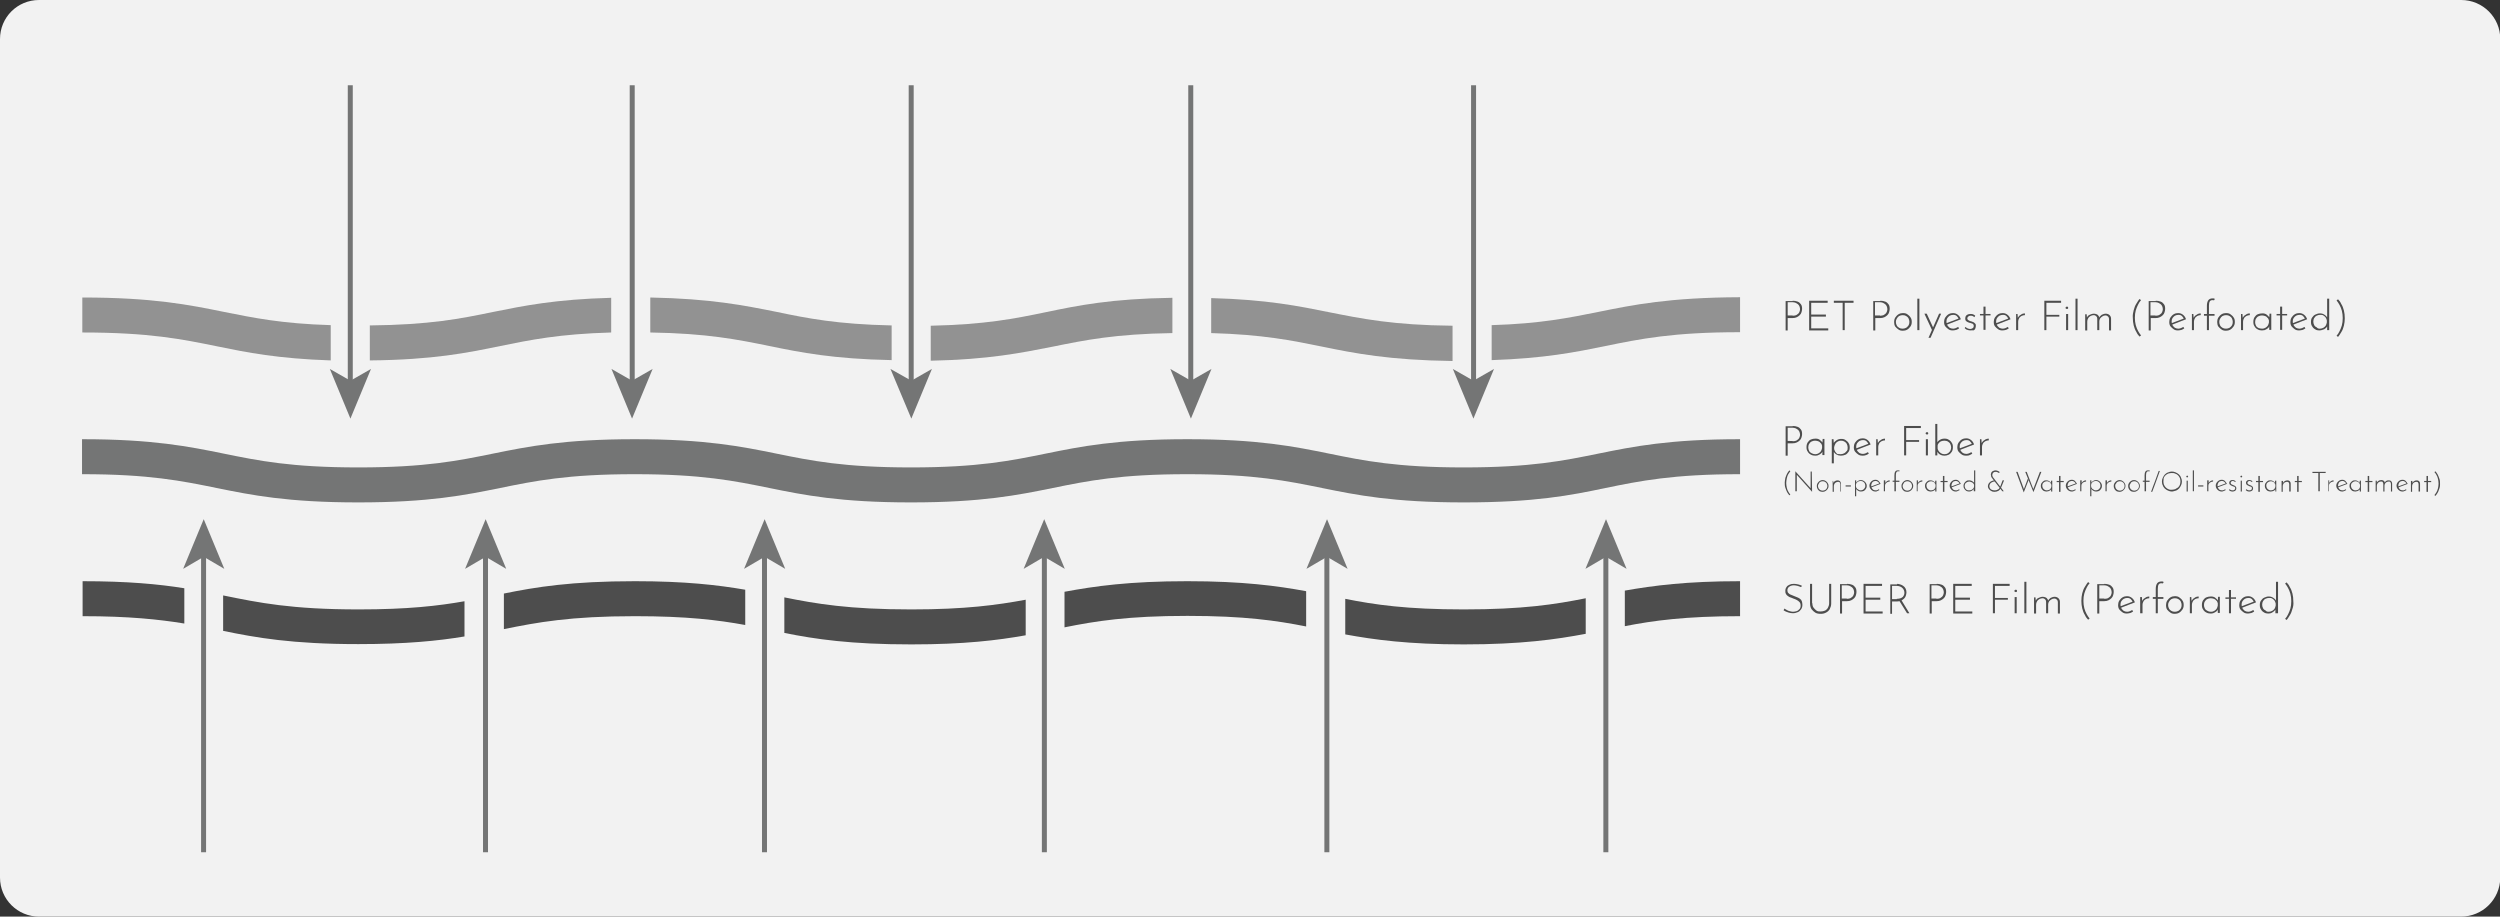 <?xml version="1.0" encoding="utf-8"?>
<!-- Generator: Adobe Illustrator 26.0.0, SVG Export Plug-In . SVG Version: 6.00 Build 0)  -->
<svg version="1.1" xmlns="http://www.w3.org/2000/svg" xmlns:xlink="http://www.w3.org/1999/xlink" x="0px" y="0px"
	 viewBox="0 0 850.4 311.8" style="enable-background:new 0 0 850.4 311.8;" xml:space="preserve">
<rect x="0" y="0" width="850.4" height="311.8" fill="#333333" stroke="none"/>
<style type="text/css">
	.st0{fill:#F2F2F2;}
	.st1{fill:#747575;}
	.st2{fill:#929292;}
	.st3{fill:#4D4D4D;}
</style>
<g id="图层_1">
</g>
<g id="图层_2">
	<path class="st0" d="M837.1,311.8H13.3c-7.3,0-13.3-5.9-13.3-13.3V13.3C0,5.9,5.9,0,13.3,0h823.9c7.3,0,13.3,5.9,13.3,13.3v285.3
		C850.4,305.9,844.5,311.8,837.1,311.8z"/>
	<g>
		<path class="st1" d="M497.9,170.9c-24.1,0-36.4-2.5-48.2-4.9c-11.8-2.4-22.9-4.7-45.8-4.7c-22.9,0-34,2.3-45.8,4.7
			c-11.8,2.4-24.1,4.9-48.2,4.9c-24.1,0-36.4-2.5-48.2-4.9c-11.8-2.4-22.9-4.7-45.8-4.7c-22.9,0-34,2.3-45.8,4.7
			c-11.8,2.4-24.1,4.9-48.2,4.9s-36.4-2.5-48.2-4.9c-11.8-2.4-22.9-4.7-45.8-4.7v-11.9c24.1,0,36.4,2.5,48.2,4.9
			c11.8,2.4,22.9,4.7,45.8,4.7s34-2.3,45.8-4.7c11.8-2.4,24.1-4.9,48.2-4.9c24.1,0,36.4,2.5,48.2,4.9c11.8,2.4,22.9,4.7,45.8,4.7
			c22.9,0,34-2.3,45.8-4.7c11.8-2.4,24.1-4.9,48.2-4.9s36.4,2.5,48.2,4.9c11.8,2.4,22.9,4.7,45.8,4.7s34-2.3,45.8-4.7
			c11.8-2.4,24.1-4.9,48.2-4.9v11.9c-22.9,0-34,2.3-45.8,4.7C534.3,168.5,522,170.9,497.9,170.9z"/>
	</g>
	<g>
		<path class="st2" d="M303.3,110.7c-18.5-0.4-28.6-2.4-39.1-4.6c-11-2.2-22.3-4.5-43-4.9v11.9c19.4,0.3,29.7,2.4,40.5,4.6
			c10.7,2.2,21.7,4.4,41.6,4.8V110.7z"/>
		<path class="st2" d="M207.9,101.3c-18.9,0.5-29.7,2.7-40.1,4.8c-11.1,2.3-21.6,4.4-42,4.6v11.9c21.6-0.2,33.2-2.6,44.4-4.9
			c10.3-2.1,20.1-4.1,37.7-4.6V101.3z"/>
		<path class="st2" d="M112.5,110.6c-16.7-0.5-26.3-2.5-36.3-4.5c-11.8-2.4-24.1-4.9-48.2-4.9v11.9c22.9,0,34,2.3,45.8,4.7
			c10.2,2.1,20.7,4.2,38.7,4.8V110.6z"/>
		<path class="st2" d="M398.7,101.3c-20.7,0.3-32,2.6-43,4.9c-10.6,2.2-20.6,4.2-39.1,4.6v11.9c19.8-0.4,30.9-2.7,41.6-4.8
			c10.8-2.2,21.1-4.3,40.6-4.6V101.3z"/>
		<path class="st2" d="M494.1,110.8c-20.3-0.2-30.9-2.4-42-4.6c-10.4-2.1-21.2-4.3-40.1-4.8v11.9c17.6,0.5,27.4,2.5,37.7,4.6
			c11.2,2.3,22.8,4.6,44.4,4.9V110.8z"/>
		<path class="st2" d="M543.7,106.1c-10,2-19.6,4-36.3,4.5v11.9c18-0.6,28.5-2.7,38.7-4.8c11.8-2.4,22.9-4.7,45.8-4.7v-11.9
			C567.8,101.2,555.5,103.7,543.7,106.1z"/>
	</g>
	<g>
		<path class="st3" d="M552.7,200.9V213c9.7-1.9,20.6-3.4,39.2-3.4v-11.9C573.7,197.7,562.3,199.2,552.7,200.9z"/>
		<path class="st3" d="M253.5,200.6c-9.3-1.6-20.4-2.9-37.5-2.9c-21.7,0-33.8,2-44.6,4.2v12.1c11.4-2.3,22.5-4.4,44.6-4.4
			c17.6,0,28.2,1.3,37.5,3V200.6z"/>
		<path class="st3" d="M62.7,200.1c-8.7-1.4-19.3-2.4-34.6-2.4v11.9c15.8,0,26,1.1,34.6,2.5V200.1z"/>
		<path class="st3" d="M158.1,204.5c-9,1.6-19.4,2.8-36.1,2.8c-22.9,0-34-2.3-45.8-4.7c-0.1,0-0.2,0-0.3-0.1v12.1
			c11.2,2.3,23.4,4.5,46,4.5c16.2,0,27.1-1.1,36.1-2.6V204.5z"/>
		<path class="st3" d="M539.4,203.5c-10.4,2.1-21.4,3.8-41.5,3.8c-19.4,0-30.3-1.6-40.3-3.6v12.1c9.8,1.8,21.4,3.4,40.3,3.4
			c19.6,0,31.4-1.7,41.5-3.6V203.5z"/>
		<path class="st3" d="M348.9,204c-9.7,1.8-20.5,3.3-38.9,3.3c-21.2,0-32.3-1.9-43.2-4.1v12.1c10.5,2.1,22.4,3.9,43.2,3.9
			c18,0,29.4-1.4,38.9-3.1V204z"/>
		<path class="st3" d="M444.3,201.1c-9.8-1.8-21.5-3.4-40.4-3.4c-19.8,0-31.6,1.7-41.8,3.6v12.1c10.4-2.1,21.5-3.9,41.8-3.9
			c19.4,0,30.3,1.6,40.4,3.6V201.1z"/>
	</g>
	<g>
		<g>
			<rect x="118.3" y="29" class="st1" width="1.7" height="101.4"/>
		</g>
		<g>
			<g>
				<polygon class="st1" points="119.2,142.4 126.2,125.5 119.2,129.5 112.2,125.5 				"/>
			</g>
		</g>
	</g>
	<g>
		<g>
			<rect x="214.2" y="29" class="st1" width="1.7" height="101.4"/>
		</g>
		<g>
			<g>
				<polygon class="st1" points="215,142.4 222,125.5 215,129.5 208,125.5 				"/>
			</g>
		</g>
	</g>
	<g>
		<g>
			<rect x="309.1" y="29" class="st1" width="1.7" height="101.4"/>
		</g>
		<g>
			<g>
				<polygon class="st1" points="310,142.4 317,125.5 310,129.5 302.9,125.5 				"/>
			</g>
		</g>
	</g>
	<g>
		<g>
			<rect x="404.2" y="29" class="st1" width="1.7" height="101.4"/>
		</g>
		<g>
			<g>
				<polygon class="st1" points="405.1,142.4 412.1,125.5 405.1,129.5 398.1,125.5 				"/>
			</g>
		</g>
	</g>
	<g>
		<g>
			<rect x="500.4" y="29" class="st1" width="1.7" height="101.4"/>
		</g>
		<g>
			<g>
				<polygon class="st1" points="501.2,142.4 508.2,125.5 501.2,129.5 494.2,125.5 				"/>
			</g>
		</g>
	</g>
	<g>
		<g>
			<rect x="68.4" y="188.5" class="st1" width="1.7" height="101.4"/>
		</g>
		<g>
			<g>
				<polygon class="st1" points="69.3,176.6 76.3,193.5 69.3,189.4 62.3,193.5 				"/>
			</g>
		</g>
	</g>
	<g>
		<g>
			<rect x="164.3" y="188.5" class="st1" width="1.7" height="101.4"/>
		</g>
		<g>
			<g>
				<polygon class="st1" points="165.2,176.6 172.2,193.5 165.2,189.4 158.2,193.5 				"/>
			</g>
		</g>
	</g>
	<g>
		<g>
			<rect x="259.2" y="188.5" class="st1" width="1.7" height="101.4"/>
		</g>
		<g>
			<g>
				<polygon class="st1" points="260.1,176.6 267.1,193.5 260.1,189.4 253.1,193.5 				"/>
			</g>
		</g>
	</g>
	<g>
		<g>
			<rect x="354.4" y="188.5" class="st1" width="1.7" height="101.4"/>
		</g>
		<g>
			<g>
				<polygon class="st1" points="355.2,176.6 362.2,193.5 355.2,189.4 348.2,193.5 				"/>
			</g>
		</g>
	</g>
	<g>
		<g>
			<rect x="450.5" y="188.5" class="st1" width="1.7" height="101.4"/>
		</g>
		<g>
			<g>
				<polygon class="st1" points="451.4,176.6 458.4,193.5 451.4,189.4 444.4,193.5 				"/>
			</g>
		</g>
	</g>
	<g>
		<g>
			<rect x="545.4" y="188.5" class="st1" width="1.7" height="101.4"/>
		</g>
		<g>
			<g>
				<polygon class="st1" points="546.3,176.6 553.3,193.5 546.3,189.4 539.3,193.5 				"/>
			</g>
		</g>
	</g>
	<g>
		<path class="st3" d="M609.8,102.3c0.6,0,1.2,0.1,1.7,0.3c0.5,0.2,0.8,0.5,1.1,0.9c0.3,0.4,0.4,0.9,0.4,1.6c0,0.4-0.1,0.7-0.2,1.1
			c-0.1,0.4-0.3,0.7-0.6,1c-0.3,0.3-0.6,0.5-1,0.7c-0.4,0.2-0.9,0.3-1.5,0.3h-1.6v4.2h-0.7v-10H609.8z M609.8,107.4
			c0.5,0,0.9-0.1,1.2-0.2c0.3-0.2,0.6-0.4,0.8-0.6c0.2-0.2,0.3-0.5,0.4-0.8s0.1-0.5,0.1-0.7c0-0.3-0.1-0.6-0.2-0.9
			c-0.1-0.3-0.3-0.5-0.5-0.7c-0.2-0.2-0.5-0.3-0.8-0.5c-0.3-0.1-0.6-0.2-1-0.2h-1.7v4.5H609.8z"/>
		<path class="st3" d="M615.4,102.3h6.3v0.7h-5.6v4h5v0.7h-5v4h5.8v0.7h-6.5V102.3z"/>
		<path class="st3" d="M623.8,102.3h6.7v0.7h-3v9.3h-0.7v-9.3h-3V102.3z"/>
		<path class="st3" d="M639.6,102.3c0.6,0,1.2,0.1,1.7,0.3c0.5,0.2,0.8,0.5,1.1,0.9c0.3,0.4,0.4,0.9,0.4,1.6c0,0.4-0.1,0.7-0.2,1.1
			c-0.1,0.4-0.3,0.7-0.6,1c-0.3,0.3-0.6,0.5-1,0.7c-0.4,0.2-0.9,0.3-1.5,0.3h-1.6v4.2h-0.7v-10H639.6z M639.5,107.4
			c0.5,0,0.9-0.1,1.2-0.2c0.3-0.2,0.6-0.4,0.8-0.6c0.2-0.2,0.3-0.5,0.4-0.8s0.1-0.5,0.1-0.7c0-0.3-0.1-0.6-0.2-0.9
			c-0.1-0.3-0.3-0.5-0.5-0.7c-0.2-0.2-0.5-0.3-0.8-0.5c-0.3-0.1-0.6-0.2-1-0.2h-1.7v4.5H639.5z"/>
		<path class="st3" d="M644.3,109.5c0-0.5,0.1-1,0.4-1.5c0.3-0.4,0.6-0.8,1.1-1.1c0.5-0.3,1-0.4,1.5-0.4c0.6,0,1.1,0.1,1.5,0.4
			c0.4,0.3,0.8,0.6,1.1,1.1c0.3,0.4,0.4,0.9,0.4,1.5s-0.1,1-0.4,1.5c-0.3,0.4-0.6,0.8-1.1,1.1c-0.5,0.3-1,0.4-1.5,0.4
			c-0.6,0-1.1-0.1-1.5-0.4s-0.8-0.6-1.1-1S644.3,110,644.3,109.5z M644.9,109.5c0,0.4,0.1,0.8,0.3,1.2s0.5,0.6,0.8,0.8
			c0.3,0.2,0.7,0.3,1.2,0.3c0.4,0,0.8-0.1,1.2-0.3c0.3-0.2,0.6-0.5,0.8-0.8s0.3-0.7,0.3-1.2c0-0.4-0.1-0.8-0.3-1.2s-0.5-0.6-0.8-0.8
			c-0.3-0.2-0.7-0.3-1.2-0.3c-0.4,0-0.8,0.1-1.2,0.3c-0.3,0.2-0.6,0.5-0.8,0.9C645,108.7,644.9,109.1,644.9,109.5z"/>
		<path class="st3" d="M652.2,101.6h0.7v10.7h-0.7V101.6z"/>
		<path class="st3" d="M657.2,112.3l-2.6-5.6h0.8l2.4,5.2L657.2,112.3z M656,114.9l3.6-8.2h0.7l-3.6,8.2H656z"/>
		<path class="st3" d="M664.3,112.4c-0.6,0-1.1-0.1-1.5-0.4c-0.4-0.3-0.8-0.6-1.1-1c-0.3-0.4-0.4-0.9-0.4-1.5c0-0.5,0.1-1,0.4-1.5
			c0.3-0.4,0.6-0.8,1.1-1.1s1-0.4,1.5-0.4c0.7,0,1.2,0.2,1.7,0.6c0.5,0.4,0.8,0.9,1,1.5l-4.9,1.9l-0.2-0.5l4.5-1.7l-0.1,0.2
			c-0.2-0.4-0.4-0.7-0.7-1c-0.3-0.3-0.7-0.4-1.2-0.4c-0.4,0-0.8,0.1-1.2,0.3c-0.3,0.2-0.6,0.5-0.8,0.8s-0.3,0.7-0.3,1.2
			c0,0.4,0.1,0.8,0.3,1.2c0.2,0.4,0.5,0.6,0.8,0.9c0.4,0.2,0.8,0.3,1.2,0.3c0.3,0,0.6-0.1,0.9-0.2s0.5-0.3,0.8-0.4l0.3,0.5
			c-0.3,0.2-0.6,0.4-0.9,0.5C665,112.3,664.7,112.4,664.3,112.4z"/>
		<path class="st3" d="M670.2,112.4c-0.3,0-0.7-0.1-1-0.2c-0.4-0.1-0.6-0.3-0.9-0.6l0.3-0.4c0.2,0.2,0.4,0.4,0.7,0.5
			c0.3,0.1,0.5,0.2,0.8,0.2c0.2,0,0.4,0,0.6-0.1c0.2-0.1,0.4-0.2,0.5-0.3c0.1-0.2,0.2-0.4,0.2-0.6c0-0.3-0.1-0.5-0.2-0.6
			c-0.1-0.1-0.3-0.3-0.6-0.3c-0.2-0.1-0.5-0.2-0.7-0.2c-0.4-0.1-0.7-0.3-1-0.5s-0.4-0.5-0.4-1c0-0.3,0.1-0.6,0.2-0.8
			c0.1-0.2,0.4-0.4,0.6-0.5c0.3-0.1,0.5-0.2,0.9-0.2c0.3,0,0.6,0,0.9,0.1c0.3,0.1,0.6,0.3,0.8,0.5l-0.3,0.5
			c-0.2-0.2-0.4-0.3-0.6-0.4s-0.5-0.1-0.7-0.1c-0.2,0-0.3,0-0.5,0.1s-0.3,0.2-0.4,0.3s-0.2,0.3-0.2,0.5c0,0.2,0.1,0.4,0.2,0.5
			c0.1,0.1,0.3,0.2,0.5,0.3s0.4,0.2,0.6,0.2c0.3,0.1,0.5,0.2,0.8,0.3c0.2,0.1,0.4,0.3,0.6,0.5c0.2,0.2,0.2,0.4,0.2,0.8
			c0,0.3-0.1,0.6-0.2,0.9c-0.1,0.3-0.4,0.5-0.6,0.6C670.9,112.3,670.6,112.4,670.2,112.4z"/>
		<path class="st3" d="M674.7,104.3h0.7v2.5h1.7v0.5h-1.7v4.9h-0.7v-4.9h-1.2v-0.5h1.2V104.3z"/>
		<path class="st3" d="M681.2,112.4c-0.6,0-1.1-0.1-1.5-0.4c-0.4-0.3-0.8-0.6-1.1-1c-0.3-0.4-0.4-0.9-0.4-1.5c0-0.5,0.1-1,0.4-1.5
			c0.3-0.4,0.6-0.8,1.1-1.1s1-0.4,1.5-0.4c0.7,0,1.2,0.2,1.7,0.6c0.5,0.4,0.8,0.9,1,1.5l-4.9,1.9l-0.2-0.5l4.5-1.7l-0.1,0.2
			c-0.2-0.4-0.4-0.7-0.7-1c-0.3-0.3-0.7-0.4-1.2-0.4c-0.4,0-0.8,0.1-1.2,0.3c-0.3,0.2-0.6,0.5-0.8,0.8s-0.3,0.7-0.3,1.2
			c0,0.4,0.1,0.8,0.3,1.2c0.2,0.4,0.5,0.6,0.8,0.9c0.4,0.2,0.8,0.3,1.2,0.3c0.3,0,0.6-0.1,0.9-0.2s0.5-0.3,0.8-0.4l0.3,0.5
			c-0.3,0.2-0.6,0.4-0.9,0.5C681.9,112.3,681.6,112.4,681.2,112.4z"/>
		<path class="st3" d="M686.3,106.8l0.1,1.7l-0.1-0.2c0.1-0.3,0.3-0.6,0.6-0.9c0.3-0.2,0.6-0.4,0.9-0.6c0.3-0.1,0.6-0.2,1-0.2l0,0.6
			c-0.4,0-0.8,0.1-1.2,0.3c-0.3,0.2-0.6,0.4-0.8,0.8s-0.3,0.7-0.3,1.1v2.9h-0.7v-5.5H686.3z"/>
		<path class="st3" d="M695.4,102.3h5.7v0.7h-5v4.1h4.4v0.6h-4.4v4.6h-0.7V102.3z"/>
		<path class="st3" d="M702.6,104.7c0-0.1,0.1-0.2,0.2-0.3c0.1-0.1,0.2-0.1,0.3-0.1c0.1,0,0.2,0,0.3,0.1s0.1,0.2,0.1,0.3
			c0,0.1,0,0.3-0.1,0.3c-0.1,0.1-0.2,0.1-0.3,0.1c-0.1,0-0.2,0-0.3-0.1C702.7,105,702.6,104.9,702.6,104.7z M702.8,106.8h0.7v5.5
			h-0.7V106.8z"/>
		<path class="st3" d="M706,101.6h0.7v10.7H706V101.6z"/>
		<path class="st3" d="M709.8,106.8l0.1,1.5l-0.1-0.1c0.2-0.5,0.5-0.9,1-1.1s0.9-0.4,1.5-0.4c0.3,0,0.6,0.1,0.9,0.2s0.5,0.3,0.6,0.5
			c0.2,0.2,0.3,0.4,0.3,0.7l-0.1,0.1c0.2-0.5,0.5-0.8,0.9-1.1c0.4-0.2,0.9-0.4,1.4-0.4c0.5,0,1,0.2,1.3,0.5c0.3,0.3,0.5,0.7,0.5,1.2
			v4h-0.7v-3.9c0-0.3-0.1-0.6-0.3-0.8s-0.5-0.4-0.9-0.4c-0.4,0-0.7,0.1-1,0.3s-0.6,0.4-0.8,0.7s-0.3,0.7-0.3,1v3h-0.7v-3.9
			c0-0.3-0.1-0.6-0.3-0.8s-0.5-0.4-0.9-0.4c-0.4,0-0.7,0.1-1.1,0.3c-0.3,0.2-0.6,0.4-0.8,0.8c-0.2,0.3-0.3,0.7-0.3,1.1v3h-0.7v-5.5
			H709.8z"/>
		<path class="st3" d="M725.8,105.5c0.2-0.8,0.5-1.6,0.9-2.2c0.4-0.6,0.7-1.2,1.1-1.6l0.5,0.4c-0.4,0.4-0.7,0.9-1,1.5
			c-0.3,0.6-0.6,1.3-0.8,2s-0.3,1.6-0.3,2.5s0.1,1.7,0.3,2.5s0.5,1.4,0.8,2s0.7,1.1,1,1.5l-0.5,0.4c-0.4-0.4-0.8-0.9-1.1-1.6
			c-0.4-0.6-0.7-1.4-0.9-2.2c-0.2-0.8-0.3-1.7-0.3-2.6C725.4,107.2,725.6,106.3,725.8,105.5z"/>
		<path class="st3" d="M733.3,102.3c0.6,0,1.2,0.1,1.7,0.3c0.5,0.2,0.8,0.5,1.1,0.9c0.3,0.4,0.4,0.9,0.4,1.6c0,0.4-0.1,0.7-0.2,1.1
			c-0.1,0.4-0.3,0.7-0.6,1c-0.3,0.3-0.6,0.5-1,0.7c-0.4,0.2-0.9,0.3-1.5,0.3h-1.6v4.2h-0.7v-10H733.3z M733.2,107.4
			c0.5,0,0.9-0.1,1.2-0.2c0.3-0.2,0.6-0.4,0.8-0.6c0.2-0.2,0.3-0.5,0.4-0.8s0.1-0.5,0.1-0.7c0-0.3-0.1-0.6-0.2-0.9
			c-0.1-0.3-0.3-0.5-0.5-0.7c-0.2-0.2-0.5-0.3-0.8-0.5c-0.3-0.1-0.6-0.2-1-0.2h-1.7v4.5H733.2z"/>
		<path class="st3" d="M740.9,112.4c-0.6,0-1.1-0.1-1.5-0.4c-0.4-0.3-0.8-0.6-1.1-1c-0.3-0.4-0.4-0.9-0.4-1.5c0-0.5,0.1-1,0.4-1.5
			c0.3-0.4,0.6-0.8,1.1-1.1s1-0.4,1.5-0.4c0.7,0,1.2,0.2,1.7,0.6c0.5,0.4,0.8,0.9,1,1.5l-4.9,1.9l-0.2-0.5l4.5-1.7l-0.1,0.2
			c-0.2-0.4-0.4-0.7-0.7-1c-0.3-0.3-0.7-0.4-1.2-0.4c-0.4,0-0.8,0.1-1.2,0.3c-0.3,0.2-0.6,0.5-0.8,0.8s-0.3,0.7-0.3,1.2
			c0,0.4,0.1,0.8,0.3,1.2c0.2,0.4,0.5,0.6,0.8,0.9c0.4,0.2,0.8,0.3,1.2,0.3c0.3,0,0.6-0.1,0.9-0.2s0.5-0.3,0.8-0.4l0.3,0.5
			c-0.3,0.2-0.6,0.4-0.9,0.5C741.7,112.3,741.3,112.4,740.9,112.4z"/>
		<path class="st3" d="M746.1,106.8l0.1,1.7l-0.1-0.2c0.1-0.3,0.3-0.6,0.6-0.9c0.3-0.2,0.6-0.4,0.9-0.6c0.3-0.1,0.6-0.2,1-0.2l0,0.6
			c-0.4,0-0.8,0.1-1.2,0.3c-0.3,0.2-0.6,0.4-0.8,0.8s-0.3,0.7-0.3,1.1v2.9h-0.7v-5.5H746.1z"/>
		<path class="st3" d="M750.7,112.3v-4.9h-1v-0.6h1V104c0-0.9,0.2-1.5,0.5-1.9c0.3-0.4,0.8-0.6,1.4-0.6c0.1,0,0.3,0,0.4,0
			s0.3,0.1,0.4,0.2l-0.3,0.5c-0.1,0-0.1-0.1-0.2-0.1s-0.2,0-0.3,0c-0.4,0-0.7,0.1-0.9,0.4c-0.2,0.3-0.3,0.8-0.3,1.5v2.8h1.9v0.6
			h-1.9v4.9H750.7z"/>
		<path class="st3" d="M754.2,109.5c0-0.5,0.1-1,0.4-1.5c0.3-0.4,0.6-0.8,1.1-1.1c0.5-0.3,1-0.4,1.5-0.4c0.6,0,1.1,0.1,1.5,0.4
			c0.4,0.3,0.8,0.6,1.1,1.1c0.3,0.4,0.4,0.9,0.4,1.5s-0.1,1-0.4,1.5c-0.3,0.4-0.6,0.8-1.1,1.1c-0.5,0.3-1,0.4-1.5,0.4
			c-0.6,0-1.1-0.1-1.5-0.4s-0.8-0.6-1.1-1S754.2,110,754.2,109.5z M754.9,109.5c0,0.4,0.1,0.8,0.3,1.2s0.5,0.6,0.8,0.8
			c0.3,0.2,0.7,0.3,1.2,0.3c0.4,0,0.8-0.1,1.2-0.3c0.3-0.2,0.6-0.5,0.8-0.8s0.3-0.7,0.3-1.2c0-0.4-0.1-0.8-0.3-1.2s-0.5-0.6-0.8-0.8
			c-0.3-0.2-0.7-0.3-1.2-0.3c-0.4,0-0.8,0.1-1.2,0.3c-0.3,0.2-0.6,0.5-0.8,0.9C755,108.7,754.9,109.1,754.9,109.5z"/>
		<path class="st3" d="M762.8,106.8l0.1,1.7l-0.1-0.2c0.1-0.3,0.3-0.6,0.6-0.9c0.3-0.2,0.6-0.4,0.9-0.6c0.3-0.1,0.6-0.2,1-0.2l0,0.6
			c-0.4,0-0.8,0.1-1.2,0.3c-0.3,0.2-0.6,0.4-0.8,0.8s-0.3,0.7-0.3,1.1v2.9h-0.7v-5.5H762.8z"/>
		<path class="st3" d="M769.4,112.4c-0.5,0-1-0.1-1.5-0.4c-0.4-0.2-0.8-0.6-1-1c-0.3-0.4-0.4-0.9-0.4-1.5c0-0.6,0.1-1.1,0.4-1.6
			c0.3-0.4,0.6-0.8,1.1-1c0.5-0.2,1-0.3,1.6-0.3c0.5,0,1,0.1,1.4,0.4c0.4,0.3,0.8,0.7,1,1.1l-0.1,0.2l0.1-1.6h0.6v5.5h-0.7v-1.7
			l0.1,0.3c-0.1,0.2-0.2,0.4-0.3,0.6c-0.2,0.2-0.4,0.4-0.6,0.5s-0.5,0.3-0.8,0.4C770,112.3,769.7,112.4,769.4,112.4z M769.5,111.8
			c0.4,0,0.8-0.1,1.1-0.3c0.3-0.2,0.6-0.4,0.8-0.7s0.3-0.7,0.4-1.1V109c-0.1-0.3-0.2-0.7-0.5-0.9c-0.2-0.3-0.5-0.5-0.8-0.6
			s-0.7-0.2-1.1-0.2c-0.4,0-0.8,0.1-1.2,0.3c-0.4,0.2-0.6,0.5-0.8,0.8s-0.3,0.8-0.3,1.2c0,0.4,0.1,0.8,0.3,1.2
			c0.2,0.4,0.5,0.6,0.9,0.8C768.7,111.7,769.1,111.8,769.5,111.8z"/>
		<path class="st3" d="M775.6,104.3h0.7v2.5h1.7v0.5h-1.7v4.9h-0.7v-4.9h-1.2v-0.5h1.2V104.3z"/>
		<path class="st3" d="M782.1,112.4c-0.6,0-1.1-0.1-1.5-0.4c-0.4-0.3-0.8-0.6-1.1-1c-0.3-0.4-0.4-0.9-0.4-1.5c0-0.5,0.1-1,0.4-1.5
			c0.3-0.4,0.6-0.8,1.1-1.1s1-0.4,1.5-0.4c0.7,0,1.2,0.2,1.7,0.6c0.5,0.4,0.8,0.9,1,1.5l-4.9,1.9l-0.2-0.5l4.5-1.7l-0.1,0.2
			c-0.2-0.4-0.4-0.7-0.7-1c-0.3-0.3-0.7-0.4-1.2-0.4c-0.4,0-0.8,0.1-1.2,0.3c-0.3,0.2-0.6,0.5-0.8,0.8s-0.3,0.7-0.3,1.2
			c0,0.4,0.1,0.8,0.3,1.2c0.2,0.4,0.5,0.6,0.8,0.9c0.4,0.2,0.8,0.3,1.2,0.3c0.3,0,0.6-0.1,0.9-0.2s0.5-0.3,0.8-0.4l0.3,0.5
			c-0.3,0.2-0.6,0.4-0.9,0.5C782.8,112.3,782.5,112.4,782.1,112.4z"/>
		<path class="st3" d="M788.9,112.4c-0.5,0-1-0.1-1.4-0.4c-0.4-0.2-0.8-0.6-1-1c-0.3-0.4-0.4-0.9-0.4-1.5c0-0.6,0.1-1.1,0.4-1.5
			s0.6-0.8,1.1-1s0.9-0.4,1.5-0.4s1,0.1,1.5,0.4c0.5,0.3,0.8,0.6,1.1,1.1l-0.1,0.3v-6.8h0.7v10.7h-0.7v-1.7l0.1,0.3
			c-0.2,0.4-0.6,0.8-1.1,1.1C790.1,112.2,789.5,112.4,788.9,112.4z M789.1,111.8c0.4,0,0.8-0.1,1.2-0.3c0.3-0.2,0.6-0.4,0.8-0.7
			c0.2-0.3,0.3-0.7,0.4-1.1V109c-0.1-0.4-0.2-0.7-0.4-1c-0.2-0.3-0.5-0.5-0.8-0.7c-0.3-0.2-0.7-0.2-1.1-0.2c-0.4,0-0.8,0.1-1.2,0.3
			c-0.4,0.2-0.6,0.5-0.8,0.8s-0.3,0.8-0.3,1.2c0,0.4,0.1,0.8,0.3,1.2c0.2,0.4,0.5,0.6,0.9,0.8C788.3,111.7,788.7,111.8,789.1,111.8z
			"/>
		<path class="st3" d="M797.3,110.8c-0.2,0.8-0.5,1.6-0.9,2.2c-0.4,0.6-0.7,1.2-1.1,1.6l-0.5-0.4c0.4-0.4,0.7-0.9,1-1.5
			s0.6-1.3,0.8-2s0.3-1.6,0.3-2.5s-0.1-1.7-0.3-2.5s-0.5-1.4-0.8-2c-0.3-0.6-0.7-1.1-1-1.5l0.5-0.4c0.4,0.4,0.8,0.9,1.1,1.6
			c0.4,0.6,0.7,1.4,0.9,2.2c0.2,0.8,0.3,1.7,0.3,2.7C797.6,109.1,797.5,110,797.3,110.8z"/>
	</g>
	<g>
		<path class="st3" d="M609.8,144.9c0.6,0,1.2,0.1,1.7,0.3c0.5,0.2,0.8,0.5,1.1,0.9c0.3,0.4,0.4,0.9,0.4,1.6c0,0.4-0.1,0.7-0.2,1.1
			c-0.1,0.4-0.3,0.7-0.6,1c-0.3,0.3-0.6,0.5-1,0.7c-0.4,0.2-0.9,0.3-1.5,0.3h-1.6v4.2h-0.7v-10H609.8z M609.8,150.1
			c0.5,0,0.9-0.1,1.2-0.2c0.3-0.2,0.6-0.4,0.8-0.6c0.2-0.2,0.3-0.5,0.4-0.8s0.1-0.5,0.1-0.7c0-0.3-0.1-0.6-0.2-0.9
			c-0.1-0.3-0.3-0.5-0.5-0.7c-0.2-0.2-0.5-0.3-0.8-0.5c-0.3-0.1-0.6-0.2-1-0.2h-1.7v4.5H609.8z"/>
		<path class="st3" d="M617.4,155c-0.5,0-1-0.1-1.5-0.4c-0.4-0.2-0.8-0.6-1-1c-0.3-0.4-0.4-0.9-0.4-1.5c0-0.6,0.1-1.1,0.4-1.6
			c0.3-0.4,0.6-0.8,1.1-1c0.5-0.2,1-0.3,1.6-0.3c0.5,0,1,0.1,1.4,0.4c0.4,0.3,0.8,0.7,1,1.1l-0.1,0.2l0.1-1.6h0.6v5.5h-0.7v-1.7
			l0.1,0.3c-0.1,0.2-0.2,0.4-0.3,0.6c-0.2,0.2-0.4,0.4-0.6,0.5s-0.5,0.3-0.8,0.4C618,155,617.7,155,617.4,155z M617.5,154.5
			c0.4,0,0.8-0.1,1.1-0.3c0.3-0.2,0.6-0.4,0.8-0.7s0.3-0.7,0.4-1.1v-0.8c-0.1-0.3-0.2-0.7-0.5-0.9c-0.2-0.3-0.5-0.5-0.8-0.6
			s-0.7-0.2-1.1-0.2c-0.4,0-0.8,0.1-1.2,0.3c-0.4,0.2-0.6,0.5-0.8,0.8s-0.3,0.8-0.3,1.2c0,0.4,0.1,0.8,0.3,1.2
			c0.2,0.4,0.5,0.6,0.9,0.8C616.7,154.4,617.1,154.5,617.5,154.5z"/>
		<path class="st3" d="M626.2,155c-0.5,0-1-0.1-1.5-0.4c-0.5-0.3-0.8-0.6-1-1.1l0.1-0.2v4.3h-0.7v-8.2h0.6l0.1,1.8l-0.1-0.4
			c0.2-0.4,0.6-0.8,1.1-1.1c0.5-0.3,1-0.4,1.6-0.4c0.5,0,1,0.1,1.4,0.4c0.4,0.3,0.8,0.6,1,1c0.3,0.4,0.4,0.9,0.4,1.5
			c0,0.6-0.1,1.1-0.4,1.5c-0.3,0.4-0.6,0.8-1.1,1C627.2,154.9,626.7,155,626.2,155z M626.1,154.5c0.4,0,0.8-0.1,1.2-0.3
			c0.4-0.2,0.6-0.5,0.9-0.8s0.3-0.7,0.3-1.2c0-0.4-0.1-0.8-0.3-1.2s-0.5-0.6-0.8-0.8c-0.3-0.2-0.7-0.3-1.2-0.3
			c-0.4,0-0.8,0.1-1.1,0.3c-0.3,0.2-0.6,0.4-0.8,0.8c-0.2,0.3-0.3,0.7-0.4,1.1v0.5c0,0.4,0.2,0.7,0.4,1.1c0.2,0.3,0.5,0.6,0.8,0.8
			C625.3,154.4,625.7,154.5,626.1,154.5z"/>
		<path class="st3" d="M633.6,155c-0.6,0-1.1-0.1-1.5-0.4c-0.4-0.3-0.8-0.6-1.1-1c-0.3-0.4-0.4-0.9-0.4-1.5c0-0.5,0.1-1,0.4-1.5
			c0.3-0.4,0.6-0.8,1.1-1.1s1-0.4,1.5-0.4c0.7,0,1.2,0.2,1.7,0.6c0.5,0.4,0.8,0.9,1,1.5l-4.9,1.9l-0.2-0.5l4.5-1.7l-0.1,0.2
			c-0.2-0.4-0.4-0.7-0.7-1c-0.3-0.3-0.7-0.4-1.2-0.4c-0.4,0-0.8,0.1-1.2,0.3c-0.3,0.2-0.6,0.5-0.8,0.8s-0.3,0.7-0.3,1.2
			c0,0.4,0.1,0.8,0.3,1.2c0.2,0.4,0.5,0.6,0.8,0.9c0.4,0.2,0.8,0.3,1.2,0.3c0.3,0,0.6-0.1,0.9-0.2s0.5-0.3,0.8-0.4l0.3,0.5
			c-0.3,0.2-0.6,0.4-0.9,0.5C634.3,155,633.9,155,633.6,155z"/>
		<path class="st3" d="M638.7,149.4l0.1,1.7l-0.1-0.2c0.1-0.3,0.3-0.6,0.6-0.9c0.3-0.2,0.6-0.4,0.9-0.6c0.3-0.1,0.6-0.2,1-0.2l0,0.6
			c-0.4,0-0.8,0.1-1.2,0.3c-0.3,0.2-0.6,0.4-0.8,0.8s-0.3,0.7-0.3,1.1v2.9h-0.7v-5.5H638.7z"/>
		<path class="st3" d="M647.7,144.9h5.7v0.7h-5v4.1h4.4v0.6h-4.4v4.6h-0.7V144.9z"/>
		<path class="st3" d="M655,147.4c0-0.1,0.1-0.2,0.2-0.3c0.1-0.1,0.2-0.1,0.3-0.1c0.1,0,0.2,0,0.3,0.1s0.1,0.2,0.1,0.3
			c0,0.1,0,0.3-0.1,0.3c-0.1,0.1-0.2,0.1-0.3,0.1c-0.1,0-0.2,0-0.3-0.1C655.1,147.6,655,147.5,655,147.4z M655.1,149.4h0.7v5.5h-0.7
			V149.4z"/>
		<path class="st3" d="M661.5,155c-0.6,0-1.1-0.1-1.6-0.4c-0.5-0.3-0.8-0.7-1-1.1l0.1-0.4v1.8h-0.7v-10.7h0.7v6.8l-0.1-0.4
			c0.2-0.4,0.6-0.8,1-1c0.5-0.3,1-0.4,1.6-0.4c0.5,0,1,0.1,1.4,0.4c0.4,0.2,0.8,0.6,1,1c0.3,0.4,0.4,0.9,0.4,1.5
			c0,0.6-0.1,1.1-0.4,1.6c-0.3,0.4-0.6,0.8-1.1,1S662,155,661.5,155z M661.4,154.5c0.5,0,0.9-0.1,1.2-0.3c0.3-0.2,0.6-0.5,0.8-0.8
			c0.2-0.4,0.3-0.8,0.3-1.2c0-0.4-0.1-0.8-0.3-1.2s-0.5-0.6-0.8-0.8c-0.3-0.2-0.8-0.3-1.2-0.3c-0.4,0-0.8,0.1-1.1,0.2
			s-0.6,0.4-0.8,0.6s-0.4,0.6-0.4,0.9v0.9c0,0.3,0.2,0.7,0.4,1c0.2,0.3,0.5,0.5,0.8,0.7C660.6,154.4,661,154.5,661.4,154.5z"/>
		<path class="st3" d="M668.8,155c-0.6,0-1.1-0.1-1.5-0.4c-0.4-0.3-0.8-0.6-1.1-1c-0.3-0.4-0.4-0.9-0.4-1.5c0-0.5,0.1-1,0.4-1.5
			c0.3-0.4,0.6-0.8,1.1-1.1s1-0.4,1.5-0.4c0.7,0,1.2,0.2,1.7,0.6c0.5,0.4,0.8,0.9,1,1.5l-4.9,1.9l-0.2-0.5l4.5-1.7l-0.1,0.2
			c-0.2-0.4-0.4-0.7-0.7-1c-0.3-0.3-0.7-0.4-1.2-0.4c-0.4,0-0.8,0.1-1.2,0.3c-0.3,0.2-0.6,0.5-0.8,0.8s-0.3,0.7-0.3,1.2
			c0,0.4,0.1,0.8,0.3,1.2c0.2,0.4,0.5,0.6,0.8,0.9c0.4,0.2,0.8,0.3,1.2,0.3c0.3,0,0.6-0.1,0.9-0.2s0.5-0.3,0.8-0.4l0.3,0.5
			c-0.3,0.2-0.6,0.4-0.9,0.5C669.6,155,669.2,155,668.8,155z"/>
		<path class="st3" d="M674,149.4l0.1,1.7l-0.1-0.2c0.1-0.3,0.3-0.6,0.6-0.9c0.3-0.2,0.6-0.4,0.9-0.6c0.3-0.1,0.6-0.2,1-0.2l0,0.6
			c-0.4,0-0.8,0.1-1.2,0.3c-0.3,0.2-0.6,0.4-0.8,0.8s-0.3,0.7-0.3,1.1v2.9h-0.7v-5.5H674z"/>
		<path class="st3" d="M607.3,162.6c0.2-0.5,0.3-1,0.6-1.5c0.2-0.4,0.5-0.8,0.8-1.1l0.3,0.3c-0.2,0.3-0.5,0.6-0.7,1
			c-0.2,0.4-0.4,0.8-0.5,1.4s-0.2,1-0.2,1.6c0,0.6,0.1,1.1,0.2,1.6s0.3,1,0.5,1.3c0.2,0.4,0.4,0.7,0.7,1l-0.3,0.3
			c-0.3-0.3-0.5-0.6-0.8-1.1c-0.2-0.4-0.4-0.9-0.6-1.5s-0.2-1.1-0.2-1.8C607.1,163.8,607.2,163.2,607.3,162.6z"/>
		<path class="st3" d="M616.4,167.3l-5.3-5.9l0.1-0.1l0,5.8h-0.5v-6.8h0l5.3,5.9l-0.1,0l0-5.8h0.4L616.4,167.3L616.4,167.3z"/>
		<path class="st3" d="M618,165.3c0-0.4,0.1-0.7,0.3-1c0.2-0.3,0.4-0.5,0.7-0.7c0.3-0.2,0.6-0.3,1-0.3c0.4,0,0.7,0.1,1,0.3
			c0.3,0.2,0.5,0.4,0.7,0.7c0.2,0.3,0.3,0.6,0.3,1s-0.1,0.7-0.3,1c-0.2,0.3-0.4,0.5-0.7,0.7c-0.3,0.2-0.6,0.3-1,0.3
			c-0.4,0-0.7-0.1-1-0.2c-0.3-0.2-0.5-0.4-0.7-0.7S618,165.7,618,165.3z M618.4,165.3c0,0.3,0.1,0.5,0.2,0.8
			c0.1,0.2,0.3,0.4,0.6,0.6c0.2,0.1,0.5,0.2,0.8,0.2c0.3,0,0.5-0.1,0.8-0.2c0.2-0.1,0.4-0.3,0.6-0.6c0.1-0.2,0.2-0.5,0.2-0.8
			c0-0.3-0.1-0.5-0.2-0.8c-0.1-0.2-0.3-0.4-0.6-0.6c-0.2-0.1-0.5-0.2-0.8-0.2c-0.3,0-0.6,0.1-0.8,0.2s-0.4,0.3-0.5,0.6
			C618.5,164.8,618.4,165,618.4,165.3z"/>
		<path class="st3" d="M623.6,163.5l0,1.2l-0.1-0.2c0.1-0.3,0.3-0.6,0.6-0.8c0.3-0.2,0.6-0.3,1-0.3c0.3,0,0.6,0.1,0.8,0.3
			c0.2,0.2,0.3,0.5,0.3,0.8v2.7H626v-2.5c0-0.2-0.1-0.4-0.2-0.6c-0.1-0.2-0.4-0.2-0.6-0.2c-0.2,0-0.5,0.1-0.7,0.2
			c-0.2,0.1-0.4,0.3-0.5,0.5c-0.1,0.2-0.2,0.5-0.2,0.7v2h-0.4v-3.7H623.6z"/>
		<path class="st3" d="M627.8,165.1h1.8v0.4h-1.8V165.1z"/>
		<path class="st3" d="M633,167.2c-0.4,0-0.7-0.1-1-0.3c-0.3-0.2-0.5-0.4-0.7-0.7l0.1-0.2v2.8H631v-5.4h0.4l0,1.2l-0.1-0.3
			c0.2-0.3,0.4-0.5,0.7-0.7s0.7-0.3,1-0.3c0.4,0,0.7,0.1,1,0.3c0.3,0.2,0.5,0.4,0.7,0.7s0.3,0.6,0.3,1c0,0.4-0.1,0.7-0.3,1
			s-0.4,0.5-0.7,0.7C633.7,167.1,633.4,167.2,633,167.2z M632.9,166.8c0.3,0,0.6-0.1,0.8-0.2s0.4-0.3,0.6-0.6s0.2-0.5,0.2-0.8
			c0-0.3-0.1-0.6-0.2-0.8s-0.3-0.4-0.6-0.6c-0.2-0.1-0.5-0.2-0.8-0.2c-0.3,0-0.5,0.1-0.8,0.2c-0.2,0.1-0.4,0.3-0.6,0.5
			c-0.1,0.2-0.2,0.5-0.2,0.7v0.3c0,0.3,0.1,0.5,0.2,0.7s0.3,0.4,0.6,0.5C632.4,166.8,632.7,166.8,632.9,166.8z"/>
		<path class="st3" d="M637.9,167.2c-0.4,0-0.7-0.1-1-0.3s-0.5-0.4-0.7-0.7c-0.2-0.3-0.3-0.6-0.3-1c0-0.4,0.1-0.7,0.3-1
			c0.2-0.3,0.4-0.5,0.7-0.7c0.3-0.2,0.6-0.3,1-0.3c0.4,0,0.8,0.1,1.1,0.4c0.3,0.3,0.5,0.6,0.7,1l-3.2,1.2l-0.1-0.3l3-1.1l-0.1,0.1
			c-0.1-0.2-0.3-0.5-0.5-0.6c-0.2-0.2-0.5-0.3-0.8-0.3c-0.3,0-0.5,0.1-0.8,0.2c-0.2,0.1-0.4,0.3-0.5,0.6c-0.1,0.2-0.2,0.5-0.2,0.8
			c0,0.3,0.1,0.5,0.2,0.8c0.1,0.2,0.3,0.4,0.5,0.6c0.2,0.1,0.5,0.2,0.8,0.2c0.2,0,0.4,0,0.6-0.1s0.4-0.2,0.5-0.3l0.2,0.3
			c-0.2,0.1-0.4,0.2-0.6,0.3C638.4,167.2,638.2,167.2,637.9,167.2z"/>
		<path class="st3" d="M641.3,163.5l0,1.1l-0.1-0.1c0.1-0.2,0.2-0.4,0.4-0.6c0.2-0.2,0.4-0.3,0.6-0.4c0.2-0.1,0.4-0.1,0.6-0.1l0,0.4
			c-0.3,0-0.5,0.1-0.8,0.2c-0.2,0.1-0.4,0.3-0.6,0.5c-0.1,0.2-0.2,0.4-0.2,0.7v1.9h-0.4v-3.7H641.3z"/>
		<path class="st3" d="M644.4,167.1v-3.2h-0.6v-0.4h0.6v-1.8c0-0.6,0.1-1,0.3-1.3s0.5-0.4,0.9-0.4c0.1,0,0.2,0,0.3,0
			c0.1,0,0.2,0.1,0.3,0.1l-0.2,0.3c0,0-0.1-0.1-0.1-0.1s-0.1,0-0.2,0c-0.3,0-0.5,0.1-0.6,0.3c-0.1,0.2-0.2,0.5-0.2,1v1.9h1.2v0.4
			h-1.2v3.2H644.4z"/>
		<path class="st3" d="M646.8,165.3c0-0.4,0.1-0.7,0.3-1c0.2-0.3,0.4-0.5,0.7-0.7c0.3-0.2,0.6-0.3,1-0.3c0.4,0,0.7,0.1,1,0.3
			c0.3,0.2,0.5,0.4,0.7,0.7c0.2,0.3,0.3,0.6,0.3,1s-0.1,0.7-0.3,1c-0.2,0.3-0.4,0.5-0.7,0.7c-0.3,0.2-0.6,0.3-1,0.3
			c-0.4,0-0.7-0.1-1-0.2c-0.3-0.2-0.5-0.4-0.7-0.7S646.8,165.7,646.8,165.3z M647.2,165.3c0,0.3,0.1,0.5,0.2,0.8
			c0.1,0.2,0.3,0.4,0.6,0.6c0.2,0.1,0.5,0.2,0.8,0.2c0.3,0,0.5-0.1,0.8-0.2c0.2-0.1,0.4-0.3,0.6-0.6c0.1-0.2,0.2-0.5,0.2-0.8
			c0-0.3-0.1-0.5-0.2-0.8c-0.1-0.2-0.3-0.4-0.6-0.6c-0.2-0.1-0.5-0.2-0.8-0.2c-0.3,0-0.6,0.1-0.8,0.2s-0.4,0.3-0.5,0.6
			C647.3,164.8,647.2,165,647.2,165.3z"/>
		<path class="st3" d="M652.4,163.5l0,1.1l-0.1-0.1c0.1-0.2,0.2-0.4,0.4-0.6c0.2-0.2,0.4-0.3,0.6-0.4c0.2-0.1,0.4-0.1,0.6-0.1l0,0.4
			c-0.3,0-0.5,0.1-0.8,0.2c-0.2,0.1-0.4,0.3-0.6,0.5c-0.1,0.2-0.2,0.4-0.2,0.7v1.9H652v-3.7H652.4z"/>
		<path class="st3" d="M656.8,167.2c-0.4,0-0.7-0.1-1-0.2c-0.3-0.2-0.5-0.4-0.7-0.7c-0.2-0.3-0.3-0.6-0.3-1c0-0.4,0.1-0.8,0.3-1
			c0.2-0.3,0.4-0.5,0.7-0.7s0.6-0.2,1-0.2c0.3,0,0.6,0.1,0.9,0.3c0.3,0.2,0.5,0.4,0.6,0.7l-0.1,0.1l0.1-1h0.4v3.7h-0.4V166l0.1,0.2
			c0,0.1-0.1,0.2-0.2,0.4c-0.1,0.1-0.2,0.2-0.4,0.3s-0.3,0.2-0.5,0.2S657,167.2,656.8,167.2z M656.9,166.8c0.3,0,0.5-0.1,0.8-0.2
			c0.2-0.1,0.4-0.3,0.5-0.5c0.1-0.2,0.2-0.4,0.2-0.7v-0.5c-0.1-0.2-0.2-0.4-0.3-0.6c-0.1-0.2-0.3-0.3-0.5-0.4
			c-0.2-0.1-0.5-0.2-0.7-0.2c-0.3,0-0.5,0.1-0.8,0.2c-0.2,0.1-0.4,0.3-0.6,0.5c-0.1,0.2-0.2,0.5-0.2,0.8c0,0.3,0.1,0.5,0.2,0.8
			c0.1,0.2,0.3,0.4,0.6,0.6S656.6,166.8,656.9,166.8z"/>
		<path class="st3" d="M660.9,161.9h0.5v1.7h1.1v0.4h-1.1v3.3h-0.5v-3.3h-0.8v-0.4h0.8V161.9z"/>
		<path class="st3" d="M665.2,167.2c-0.4,0-0.7-0.1-1-0.3s-0.5-0.4-0.7-0.7c-0.2-0.3-0.3-0.6-0.3-1c0-0.4,0.1-0.7,0.3-1
			c0.2-0.3,0.4-0.5,0.7-0.7c0.3-0.2,0.6-0.3,1-0.3c0.4,0,0.8,0.1,1.1,0.4c0.3,0.3,0.5,0.6,0.7,1l-3.2,1.2l-0.1-0.3l3-1.1l-0.1,0.1
			c-0.1-0.2-0.3-0.5-0.5-0.6c-0.2-0.2-0.5-0.3-0.8-0.3c-0.3,0-0.5,0.1-0.8,0.2c-0.2,0.1-0.4,0.3-0.5,0.6c-0.1,0.2-0.2,0.5-0.2,0.8
			c0,0.3,0.1,0.5,0.2,0.8c0.1,0.2,0.3,0.4,0.5,0.6c0.2,0.1,0.5,0.2,0.8,0.2c0.2,0,0.4,0,0.6-0.1s0.4-0.2,0.5-0.3l0.2,0.3
			c-0.2,0.1-0.4,0.2-0.6,0.3C665.7,167.2,665.5,167.2,665.2,167.2z"/>
		<path class="st3" d="M669.8,167.2c-0.3,0-0.7-0.1-0.9-0.2c-0.3-0.2-0.5-0.4-0.7-0.7c-0.2-0.3-0.3-0.6-0.3-1c0-0.4,0.1-0.7,0.3-1
			c0.2-0.3,0.4-0.5,0.7-0.7c0.3-0.2,0.6-0.2,1-0.2s0.7,0.1,1,0.3c0.3,0.2,0.6,0.4,0.7,0.7l-0.1,0.2V160h0.4v7.1h-0.5V166l0.1,0.2
			c-0.2,0.3-0.4,0.5-0.7,0.7C670.5,167.1,670.2,167.2,669.8,167.2z M669.9,166.8c0.3,0,0.5-0.1,0.8-0.2c0.2-0.1,0.4-0.3,0.6-0.5
			c0.1-0.2,0.2-0.4,0.2-0.7V165c0-0.2-0.1-0.4-0.3-0.6s-0.3-0.3-0.6-0.4s-0.5-0.2-0.7-0.2c-0.3,0-0.5,0.1-0.8,0.2
			c-0.2,0.1-0.4,0.3-0.6,0.5c-0.1,0.2-0.2,0.5-0.2,0.8c0,0.3,0.1,0.5,0.2,0.8c0.1,0.2,0.3,0.4,0.6,0.6
			C669.4,166.8,669.6,166.8,669.9,166.8z"/>
		<path class="st3" d="M678.5,163.8c-0.2,0-0.4,0-0.6,0.1c-0.2,0.1-0.4,0.2-0.6,0.3c-0.2,0.1-0.3,0.3-0.4,0.5
			c-0.1,0.2-0.2,0.4-0.2,0.6c0,0.3,0.1,0.6,0.2,0.8s0.4,0.4,0.6,0.5c0.3,0.1,0.6,0.2,0.9,0.2c0.3,0,0.5,0,0.8-0.1
			c0.2-0.1,0.4-0.2,0.6-0.3c0.2-0.1,0.3-0.3,0.4-0.5l0.3,0.3c-0.2,0.3-0.4,0.6-0.8,0.8s-0.8,0.3-1.3,0.3c-0.4,0-0.8-0.1-1.1-0.3
			s-0.6-0.4-0.8-0.7c-0.2-0.3-0.3-0.6-0.3-0.9c0-0.3,0.1-0.5,0.2-0.8c0.1-0.2,0.3-0.4,0.5-0.6c0.2-0.2,0.4-0.3,0.7-0.4
			c0.3-0.1,0.5-0.2,0.8-0.2L678.5,163.8z M681.6,167.1c0,0-0.1,0-0.1,0c-0.1,0-0.1,0-0.2,0c-0.1,0-0.1,0-0.2,0l-3.5-4.5
			c-0.1-0.1-0.1-0.2-0.2-0.3c-0.1-0.1-0.1-0.2-0.1-0.4s-0.1-0.3-0.1-0.4c0-0.3,0.1-0.5,0.2-0.8c0.1-0.2,0.3-0.4,0.6-0.5
			c0.2-0.1,0.5-0.2,0.8-0.2c0.3,0,0.6,0.1,0.8,0.2c0.2,0.1,0.5,0.2,0.6,0.4l-0.2,0.3c-0.2-0.1-0.4-0.2-0.6-0.3
			c-0.2-0.1-0.4-0.1-0.6-0.1c-0.3,0-0.6,0.1-0.8,0.3s-0.3,0.5-0.3,0.8c0,0.1,0,0.3,0.1,0.4c0,0.1,0.1,0.2,0.1,0.3
			c0,0.1,0.1,0.1,0.1,0.1L681.6,167.1z M681.2,163.4h0.5l-1.1,2.7l-0.3-0.3L681.2,163.4z"/>
		<path class="st3" d="M685.8,160.5h0.5l2.2,6l-0.1,0l1.4-3.7l0.2,0.6l-1.6,4.1L685.8,160.5z M688.9,160.5h0.5l2.3,6l-0.1,0l2.3-6
			h0.5l-2.7,6.9L688.9,160.5z"/>
		<path class="st3" d="M696.2,167.2c-0.4,0-0.7-0.1-1-0.2c-0.3-0.2-0.5-0.4-0.7-0.7c-0.2-0.3-0.3-0.6-0.3-1c0-0.4,0.1-0.8,0.3-1
			c0.2-0.3,0.4-0.5,0.7-0.7s0.6-0.2,1-0.2c0.3,0,0.6,0.1,0.9,0.3c0.3,0.2,0.5,0.4,0.6,0.7l-0.1,0.1l0.1-1h0.4v3.7h-0.4V166l0.1,0.2
			c0,0.1-0.1,0.2-0.2,0.4c-0.1,0.1-0.2,0.2-0.4,0.3s-0.3,0.2-0.5,0.2S696.4,167.2,696.2,167.2z M696.3,166.8c0.3,0,0.5-0.1,0.8-0.2
			c0.2-0.1,0.4-0.3,0.5-0.5c0.1-0.2,0.2-0.4,0.2-0.7v-0.5c-0.1-0.2-0.2-0.4-0.3-0.6c-0.1-0.2-0.3-0.3-0.5-0.4
			c-0.2-0.1-0.5-0.2-0.7-0.2c-0.3,0-0.5,0.1-0.8,0.2c-0.2,0.1-0.4,0.3-0.6,0.5c-0.1,0.2-0.2,0.5-0.2,0.8c0,0.3,0.1,0.5,0.2,0.8
			c0.1,0.2,0.3,0.4,0.6,0.6S696,166.8,696.3,166.8z"/>
		<path class="st3" d="M700.4,161.9h0.5v1.7h1.1v0.4h-1.1v3.3h-0.5v-3.3h-0.8v-0.4h0.8V161.9z"/>
		<path class="st3" d="M704.7,167.2c-0.4,0-0.7-0.1-1-0.3s-0.5-0.4-0.7-0.7c-0.2-0.3-0.3-0.6-0.3-1c0-0.4,0.1-0.7,0.3-1
			c0.2-0.3,0.4-0.5,0.7-0.7c0.3-0.2,0.6-0.3,1-0.3c0.4,0,0.8,0.1,1.1,0.4c0.3,0.3,0.5,0.6,0.7,1l-3.2,1.2l-0.1-0.3l3-1.1l-0.1,0.1
			c-0.1-0.2-0.3-0.5-0.5-0.6c-0.2-0.2-0.5-0.3-0.8-0.3c-0.3,0-0.5,0.1-0.8,0.2c-0.2,0.1-0.4,0.3-0.5,0.6c-0.1,0.2-0.2,0.5-0.2,0.8
			c0,0.3,0.1,0.5,0.2,0.8c0.1,0.2,0.3,0.4,0.5,0.6c0.2,0.1,0.5,0.2,0.8,0.2c0.2,0,0.4,0,0.6-0.1s0.4-0.2,0.5-0.3l0.2,0.3
			c-0.2,0.1-0.4,0.2-0.6,0.3C705.2,167.2,704.9,167.2,704.7,167.2z"/>
		<path class="st3" d="M708.1,163.5l0,1.1l-0.1-0.1c0.1-0.2,0.2-0.4,0.4-0.6c0.2-0.2,0.4-0.3,0.6-0.4c0.2-0.1,0.4-0.1,0.6-0.1l0,0.4
			c-0.3,0-0.5,0.1-0.8,0.2c-0.2,0.1-0.4,0.3-0.6,0.5c-0.1,0.2-0.2,0.4-0.2,0.7v1.9h-0.4v-3.7H708.1z"/>
		<path class="st3" d="M713,167.2c-0.4,0-0.7-0.1-1-0.3c-0.3-0.2-0.5-0.4-0.7-0.7l0.1-0.2v2.8h-0.4v-5.4h0.4l0,1.2l-0.1-0.3
			c0.2-0.3,0.4-0.5,0.7-0.7s0.7-0.3,1-0.3c0.4,0,0.7,0.1,1,0.3c0.3,0.2,0.5,0.4,0.7,0.7s0.3,0.6,0.3,1c0,0.4-0.1,0.7-0.3,1
			s-0.4,0.5-0.7,0.7C713.7,167.1,713.4,167.2,713,167.2z M712.9,166.8c0.3,0,0.6-0.1,0.8-0.2s0.4-0.3,0.6-0.6s0.2-0.5,0.2-0.8
			c0-0.3-0.1-0.6-0.2-0.8s-0.3-0.4-0.6-0.6c-0.2-0.1-0.5-0.2-0.8-0.2c-0.3,0-0.5,0.1-0.8,0.2c-0.2,0.1-0.4,0.3-0.6,0.5
			c-0.1,0.2-0.2,0.5-0.2,0.7v0.3c0,0.3,0.1,0.5,0.2,0.7s0.3,0.4,0.6,0.5C712.4,166.8,712.7,166.8,712.9,166.8z"/>
		<path class="st3" d="M716.7,163.5l0,1.1l-0.1-0.1c0.1-0.2,0.2-0.4,0.4-0.6c0.2-0.2,0.4-0.3,0.6-0.4c0.2-0.1,0.4-0.1,0.6-0.1l0,0.4
			c-0.3,0-0.5,0.1-0.8,0.2c-0.2,0.1-0.4,0.3-0.6,0.5c-0.1,0.2-0.2,0.4-0.2,0.7v1.9h-0.4v-3.7H716.7z"/>
		<path class="st3" d="M719,165.3c0-0.4,0.1-0.7,0.3-1c0.2-0.3,0.4-0.5,0.7-0.7c0.3-0.2,0.6-0.3,1-0.3c0.4,0,0.7,0.1,1,0.3
			c0.3,0.2,0.5,0.4,0.7,0.7c0.2,0.3,0.3,0.6,0.3,1s-0.1,0.7-0.3,1c-0.2,0.3-0.4,0.5-0.7,0.7c-0.3,0.2-0.6,0.3-1,0.3
			c-0.4,0-0.7-0.1-1-0.2c-0.3-0.2-0.5-0.4-0.7-0.7S719,165.7,719,165.3z M719.5,165.3c0,0.3,0.1,0.5,0.2,0.8
			c0.1,0.2,0.3,0.4,0.6,0.6c0.2,0.1,0.5,0.2,0.8,0.2c0.3,0,0.5-0.1,0.8-0.2c0.2-0.1,0.4-0.3,0.6-0.6c0.1-0.2,0.2-0.5,0.2-0.8
			c0-0.3-0.1-0.5-0.2-0.8c-0.1-0.2-0.3-0.4-0.6-0.6c-0.2-0.1-0.5-0.2-0.8-0.2c-0.3,0-0.6,0.1-0.8,0.2s-0.4,0.3-0.5,0.6
			C719.5,164.8,719.5,165,719.5,165.3z"/>
		<path class="st3" d="M723.9,165.3c0-0.4,0.1-0.7,0.3-1c0.2-0.3,0.4-0.5,0.7-0.7c0.3-0.2,0.6-0.3,1-0.3c0.4,0,0.7,0.1,1,0.3
			c0.3,0.2,0.5,0.4,0.7,0.7c0.2,0.3,0.3,0.6,0.3,1s-0.1,0.7-0.3,1c-0.2,0.3-0.4,0.5-0.7,0.7c-0.3,0.2-0.6,0.3-1,0.3
			c-0.4,0-0.7-0.1-1-0.2c-0.3-0.2-0.5-0.4-0.7-0.7S723.9,165.7,723.9,165.3z M724.4,165.3c0,0.3,0.1,0.5,0.2,0.8
			c0.1,0.2,0.3,0.4,0.6,0.6c0.2,0.1,0.5,0.2,0.8,0.2c0.3,0,0.5-0.1,0.8-0.2c0.2-0.1,0.4-0.3,0.6-0.6c0.1-0.2,0.2-0.5,0.2-0.8
			c0-0.3-0.1-0.5-0.2-0.8c-0.1-0.2-0.3-0.4-0.6-0.6c-0.2-0.1-0.5-0.2-0.8-0.2c-0.3,0-0.6,0.1-0.8,0.2s-0.4,0.3-0.5,0.6
			C724.5,164.8,724.4,165,724.4,165.3z"/>
		<path class="st3" d="M729.5,167.1v-3.2h-0.6v-0.4h0.6v-1.8c0-0.6,0.1-1,0.3-1.3s0.5-0.4,0.9-0.4c0.1,0,0.2,0,0.3,0
			c0.1,0,0.2,0.1,0.3,0.1l-0.2,0.3c0,0-0.1-0.1-0.1-0.1s-0.1,0-0.2,0c-0.3,0-0.5,0.1-0.6,0.3c-0.1,0.2-0.2,0.5-0.2,1v1.9h1.2v0.4
			h-1.2v3.2H729.5z"/>
		<path class="st3" d="M734.7,160.2c-0.4,1.2-0.9,2.4-1.3,3.6c-0.4,1.2-0.9,2.4-1.3,3.5h-0.4c0.4-1.2,0.9-2.4,1.3-3.5
			c0.4-1.2,0.9-2.4,1.3-3.6H734.7z"/>
		<path class="st3" d="M735.4,163.8c0-0.5,0.1-0.9,0.3-1.3c0.2-0.4,0.4-0.8,0.7-1.1s0.7-0.6,1.1-0.7c0.4-0.2,0.9-0.3,1.3-0.3
			s0.9,0.1,1.3,0.3s0.8,0.4,1.1,0.7s0.6,0.7,0.7,1.1c0.2,0.4,0.3,0.8,0.3,1.3s-0.1,0.9-0.3,1.3c-0.2,0.4-0.4,0.8-0.7,1.1
			c-0.3,0.3-0.7,0.6-1.1,0.7s-0.9,0.3-1.3,0.3s-0.9-0.1-1.3-0.3c-0.4-0.2-0.8-0.4-1.1-0.7s-0.6-0.7-0.7-1.1
			C735.5,164.8,735.4,164.3,735.4,163.8z M735.9,163.8c0,0.4,0.1,0.8,0.2,1.1c0.2,0.4,0.4,0.7,0.6,0.9c0.3,0.3,0.6,0.5,0.9,0.6
			c0.4,0.2,0.7,0.2,1.1,0.2c0.4,0,0.8-0.1,1.2-0.2c0.4-0.2,0.7-0.4,1-0.6c0.3-0.3,0.5-0.6,0.6-0.9s0.2-0.7,0.2-1.2
			c0-0.4-0.1-0.8-0.2-1.1c-0.2-0.4-0.4-0.7-0.6-0.9c-0.3-0.3-0.6-0.5-1-0.6c-0.4-0.2-0.7-0.2-1.2-0.2c-0.4,0-0.8,0.1-1.2,0.2
			c-0.4,0.2-0.7,0.4-0.9,0.6c-0.3,0.3-0.5,0.6-0.6,0.9C736,163.1,735.9,163.4,735.9,163.8z"/>
		<path class="st3" d="M743.7,162.1c0-0.1,0-0.2,0.1-0.2c0.1-0.1,0.1-0.1,0.2-0.1c0.1,0,0.2,0,0.2,0.1c0.1,0.1,0.1,0.1,0.1,0.2
			c0,0.1,0,0.2-0.1,0.2c-0.1,0.1-0.1,0.1-0.2,0.1c-0.1,0-0.2,0-0.2-0.1C743.7,162.3,743.7,162.2,743.7,162.1z M743.8,163.5h0.4v3.7
			h-0.4V163.5z"/>
		<path class="st3" d="M745.9,160h0.4v7.1h-0.4V160z"/>
		<path class="st3" d="M747.7,165.1h1.8v0.4h-1.8V165.1z"/>
		<path class="st3" d="M751.3,163.5l0,1.1l-0.1-0.1c0.1-0.2,0.2-0.4,0.4-0.6c0.2-0.2,0.4-0.3,0.6-0.4c0.2-0.1,0.4-0.1,0.6-0.1l0,0.4
			c-0.3,0-0.5,0.1-0.8,0.2c-0.2,0.1-0.4,0.3-0.6,0.5c-0.1,0.2-0.2,0.4-0.2,0.7v1.9h-0.4v-3.7H751.3z"/>
		<path class="st3" d="M755.7,167.2c-0.4,0-0.7-0.1-1-0.3s-0.5-0.4-0.7-0.7c-0.2-0.3-0.3-0.6-0.3-1c0-0.4,0.1-0.7,0.3-1
			c0.2-0.3,0.4-0.5,0.7-0.7c0.3-0.2,0.6-0.3,1-0.3c0.4,0,0.8,0.1,1.1,0.4c0.3,0.3,0.5,0.6,0.7,1l-3.2,1.2l-0.1-0.3l3-1.1l-0.1,0.1
			c-0.1-0.2-0.3-0.5-0.5-0.6c-0.2-0.2-0.5-0.3-0.8-0.3c-0.3,0-0.5,0.1-0.8,0.2c-0.2,0.1-0.4,0.3-0.5,0.6c-0.1,0.2-0.2,0.5-0.2,0.8
			c0,0.3,0.1,0.5,0.2,0.8c0.1,0.2,0.3,0.4,0.5,0.6c0.2,0.1,0.5,0.2,0.8,0.2c0.2,0,0.4,0,0.6-0.1s0.4-0.2,0.5-0.3l0.2,0.3
			c-0.2,0.1-0.4,0.2-0.6,0.3C756.1,167.2,755.9,167.2,755.7,167.2z"/>
		<path class="st3" d="M759.5,167.2c-0.2,0-0.4,0-0.7-0.1c-0.2-0.1-0.4-0.2-0.6-0.4l0.2-0.3c0.1,0.1,0.3,0.2,0.5,0.3
			s0.4,0.1,0.6,0.1c0.1,0,0.3,0,0.4-0.1s0.2-0.1,0.3-0.2c0.1-0.1,0.1-0.2,0.1-0.4c0-0.2,0-0.3-0.1-0.4c-0.1-0.1-0.2-0.2-0.4-0.2
			s-0.3-0.1-0.5-0.2c-0.3-0.1-0.5-0.2-0.7-0.4c-0.2-0.1-0.3-0.4-0.3-0.6c0-0.2,0-0.4,0.1-0.5c0.1-0.1,0.2-0.3,0.4-0.4
			c0.2-0.1,0.4-0.1,0.6-0.1c0.2,0,0.4,0,0.6,0.1c0.2,0.1,0.4,0.2,0.5,0.3l-0.2,0.3c-0.1-0.1-0.2-0.2-0.4-0.3c-0.2,0-0.3-0.1-0.4-0.1
			c-0.1,0-0.2,0-0.3,0.1c-0.1,0-0.2,0.1-0.3,0.2c-0.1,0.1-0.1,0.2-0.1,0.3c0,0.1,0,0.3,0.1,0.4c0.1,0.1,0.2,0.2,0.3,0.2
			c0.1,0.1,0.3,0.1,0.4,0.2c0.2,0.1,0.4,0.1,0.5,0.2s0.3,0.2,0.4,0.3c0.1,0.1,0.2,0.3,0.2,0.5c0,0.2,0,0.4-0.1,0.6
			c-0.1,0.2-0.2,0.3-0.4,0.4S759.8,167.2,759.5,167.2z"/>
		<path class="st3" d="M762.1,162.1c0-0.1,0-0.2,0.1-0.2c0.1-0.1,0.1-0.1,0.2-0.1c0.1,0,0.2,0,0.2,0.1c0.1,0.1,0.1,0.1,0.1,0.2
			c0,0.1,0,0.2-0.1,0.2c-0.1,0.1-0.1,0.1-0.2,0.1c-0.1,0-0.2,0-0.2-0.1C762.1,162.3,762.1,162.2,762.1,162.1z M762.2,163.5h0.4v3.7
			h-0.4V163.5z"/>
		<path class="st3" d="M765.2,167.2c-0.2,0-0.4,0-0.7-0.1c-0.2-0.1-0.4-0.2-0.6-0.4l0.2-0.3c0.1,0.1,0.3,0.2,0.5,0.3
			s0.4,0.1,0.6,0.1c0.1,0,0.3,0,0.4-0.1s0.2-0.1,0.3-0.2c0.1-0.1,0.1-0.2,0.1-0.4c0-0.2,0-0.3-0.1-0.4c-0.1-0.1-0.2-0.2-0.4-0.2
			s-0.3-0.1-0.5-0.2c-0.3-0.1-0.5-0.2-0.7-0.4c-0.2-0.1-0.3-0.4-0.3-0.6c0-0.2,0-0.4,0.1-0.5c0.1-0.1,0.2-0.3,0.4-0.4
			c0.2-0.1,0.4-0.1,0.6-0.1c0.2,0,0.4,0,0.6,0.1c0.2,0.1,0.4,0.2,0.5,0.3l-0.2,0.3c-0.1-0.1-0.2-0.2-0.4-0.3c-0.2,0-0.3-0.1-0.4-0.1
			c-0.1,0-0.2,0-0.3,0.1c-0.1,0-0.2,0.1-0.3,0.2c-0.1,0.1-0.1,0.2-0.1,0.3c0,0.1,0,0.3,0.1,0.4c0.1,0.1,0.2,0.2,0.3,0.2
			c0.1,0.1,0.3,0.1,0.4,0.2c0.2,0.1,0.4,0.1,0.5,0.2s0.3,0.2,0.4,0.3c0.1,0.1,0.2,0.3,0.2,0.5c0,0.2,0,0.4-0.1,0.6
			c-0.1,0.2-0.2,0.3-0.4,0.4S765.5,167.2,765.2,167.2z"/>
		<path class="st3" d="M768.2,161.9h0.5v1.7h1.1v0.4h-1.1v3.3h-0.5v-3.3h-0.8v-0.4h0.8V161.9z"/>
		<path class="st3" d="M772.4,167.2c-0.4,0-0.7-0.1-1-0.2c-0.3-0.2-0.5-0.4-0.7-0.7c-0.2-0.3-0.3-0.6-0.3-1c0-0.4,0.1-0.8,0.3-1
			c0.2-0.3,0.4-0.5,0.7-0.7s0.6-0.2,1-0.2c0.3,0,0.6,0.1,0.9,0.3c0.3,0.2,0.5,0.4,0.6,0.7l-0.1,0.1l0.1-1h0.4v3.7H774V166l0.1,0.2
			c0,0.1-0.1,0.2-0.2,0.4c-0.1,0.1-0.2,0.2-0.4,0.3s-0.3,0.2-0.5,0.2S772.6,167.2,772.4,167.2z M772.5,166.8c0.3,0,0.5-0.1,0.8-0.2
			c0.2-0.1,0.4-0.3,0.5-0.5c0.1-0.2,0.2-0.4,0.2-0.7v-0.5c-0.1-0.2-0.2-0.4-0.3-0.6c-0.1-0.2-0.3-0.3-0.5-0.4
			c-0.2-0.1-0.5-0.2-0.7-0.2c-0.3,0-0.5,0.1-0.8,0.2c-0.2,0.1-0.4,0.3-0.6,0.5c-0.1,0.2-0.2,0.5-0.2,0.8c0,0.3,0.1,0.5,0.2,0.8
			c0.1,0.2,0.3,0.4,0.6,0.6S772.2,166.8,772.5,166.8z"/>
		<path class="st3" d="M776.6,163.5l0,1.2l-0.1-0.2c0.1-0.3,0.3-0.6,0.6-0.8c0.3-0.2,0.6-0.3,1-0.3c0.3,0,0.6,0.1,0.8,0.3
			c0.2,0.2,0.3,0.5,0.3,0.8v2.7h-0.5v-2.5c0-0.2-0.1-0.4-0.2-0.6c-0.1-0.2-0.4-0.2-0.6-0.2c-0.2,0-0.5,0.1-0.7,0.2
			c-0.2,0.1-0.4,0.3-0.5,0.5c-0.1,0.2-0.2,0.5-0.2,0.7v2h-0.4v-3.7H776.6z"/>
		<path class="st3" d="M781.4,161.9h0.5v1.7h1.1v0.4h-1.1v3.3h-0.5v-3.3h-0.8v-0.4h0.8V161.9z"/>
		<path class="st3" d="M786.7,160.5h4.4v0.4h-2v6.2h-0.5v-6.2h-2V160.5z"/>
		<path class="st3" d="M792.3,163.5l0,1.1l-0.1-0.1c0.1-0.2,0.2-0.4,0.4-0.6c0.2-0.2,0.4-0.3,0.6-0.4c0.2-0.1,0.4-0.1,0.6-0.1l0,0.4
			c-0.3,0-0.5,0.1-0.8,0.2c-0.2,0.1-0.4,0.3-0.6,0.5c-0.1,0.2-0.2,0.4-0.2,0.7v1.9H792v-3.7H792.3z"/>
		<path class="st3" d="M796.7,167.2c-0.4,0-0.7-0.1-1-0.3s-0.5-0.4-0.7-0.7c-0.2-0.3-0.3-0.6-0.3-1c0-0.4,0.1-0.7,0.3-1
			c0.2-0.3,0.4-0.5,0.7-0.7c0.3-0.2,0.6-0.3,1-0.3c0.4,0,0.8,0.1,1.1,0.4c0.3,0.3,0.5,0.6,0.7,1l-3.2,1.2l-0.1-0.3l3-1.1l-0.1,0.1
			c-0.1-0.2-0.3-0.5-0.5-0.6c-0.2-0.2-0.5-0.3-0.8-0.3c-0.3,0-0.5,0.1-0.8,0.2c-0.2,0.1-0.4,0.3-0.5,0.6c-0.1,0.2-0.2,0.5-0.2,0.8
			c0,0.3,0.1,0.5,0.2,0.8c0.1,0.2,0.3,0.4,0.5,0.6c0.2,0.1,0.5,0.2,0.8,0.2c0.2,0,0.4,0,0.6-0.1s0.4-0.2,0.5-0.3l0.2,0.3
			c-0.2,0.1-0.4,0.2-0.6,0.3C797.1,167.2,796.9,167.2,796.7,167.2z"/>
		<path class="st3" d="M801.2,167.2c-0.4,0-0.7-0.1-1-0.2c-0.3-0.2-0.5-0.4-0.7-0.7c-0.2-0.3-0.3-0.6-0.3-1c0-0.4,0.1-0.8,0.3-1
			c0.2-0.3,0.4-0.5,0.7-0.7s0.6-0.2,1-0.2c0.3,0,0.6,0.1,0.9,0.3c0.3,0.2,0.5,0.4,0.6,0.7l-0.1,0.1l0.1-1h0.4v3.7h-0.4V166l0.1,0.2
			c0,0.1-0.1,0.2-0.2,0.4c-0.1,0.1-0.2,0.2-0.4,0.3s-0.3,0.2-0.5,0.2S801.4,167.2,801.2,167.2z M801.3,166.8c0.3,0,0.5-0.1,0.8-0.2
			c0.2-0.1,0.4-0.3,0.5-0.5c0.1-0.2,0.2-0.4,0.2-0.7v-0.5c-0.1-0.2-0.2-0.4-0.3-0.6c-0.1-0.2-0.3-0.3-0.5-0.4
			c-0.2-0.1-0.5-0.2-0.7-0.2c-0.3,0-0.5,0.1-0.8,0.2c-0.2,0.1-0.4,0.3-0.6,0.5c-0.1,0.2-0.2,0.5-0.2,0.8c0,0.3,0.1,0.5,0.2,0.8
			c0.1,0.2,0.3,0.4,0.6,0.6S801,166.8,801.3,166.8z"/>
		<path class="st3" d="M805.4,161.9h0.5v1.7h1.1v0.4h-1.1v3.3h-0.5v-3.3h-0.8v-0.4h0.8V161.9z"/>
		<path class="st3" d="M808.5,163.5l0,1l-0.1-0.1c0.1-0.3,0.3-0.6,0.6-0.8c0.3-0.2,0.6-0.3,1-0.3c0.2,0,0.4,0,0.6,0.1
			c0.2,0.1,0.3,0.2,0.4,0.3c0.1,0.1,0.2,0.3,0.2,0.5l-0.1,0.1c0.1-0.3,0.3-0.5,0.6-0.7c0.3-0.2,0.6-0.2,0.9-0.2
			c0.4,0,0.6,0.1,0.8,0.3s0.3,0.5,0.3,0.8v2.7h-0.4v-2.6c0-0.2-0.1-0.4-0.2-0.6s-0.3-0.2-0.6-0.2c-0.2,0-0.5,0.1-0.7,0.2
			c-0.2,0.1-0.4,0.3-0.5,0.5c-0.1,0.2-0.2,0.4-0.2,0.7v2h-0.4v-2.6c0-0.2-0.1-0.4-0.2-0.6c-0.1-0.2-0.3-0.2-0.6-0.2
			c-0.3,0-0.5,0.1-0.7,0.2c-0.2,0.1-0.4,0.3-0.5,0.5c-0.1,0.2-0.2,0.5-0.2,0.7v2h-0.4v-3.7H808.5z"/>
		<path class="st3" d="M817.2,167.2c-0.4,0-0.7-0.1-1-0.3s-0.5-0.4-0.7-0.7c-0.2-0.3-0.3-0.6-0.3-1c0-0.4,0.1-0.7,0.3-1
			c0.2-0.3,0.4-0.5,0.7-0.7c0.3-0.2,0.6-0.3,1-0.3c0.4,0,0.8,0.1,1.1,0.4c0.3,0.3,0.5,0.6,0.7,1l-3.2,1.2l-0.1-0.3l3-1.1l-0.1,0.1
			c-0.1-0.2-0.3-0.5-0.5-0.6c-0.2-0.2-0.5-0.3-0.8-0.3c-0.3,0-0.5,0.1-0.8,0.2c-0.2,0.1-0.4,0.3-0.5,0.6c-0.1,0.2-0.2,0.5-0.2,0.8
			c0,0.3,0.1,0.5,0.2,0.8c0.1,0.2,0.3,0.4,0.5,0.6c0.2,0.1,0.5,0.2,0.8,0.2c0.2,0,0.4,0,0.6-0.1s0.4-0.2,0.5-0.3l0.2,0.3
			c-0.2,0.1-0.4,0.2-0.6,0.3C817.6,167.2,817.4,167.2,817.2,167.2z"/>
		<path class="st3" d="M820.6,163.5l0,1.2l-0.1-0.2c0.1-0.3,0.3-0.6,0.6-0.8c0.3-0.2,0.6-0.3,1-0.3c0.3,0,0.6,0.1,0.8,0.3
			c0.2,0.2,0.3,0.5,0.3,0.8v2.7h-0.5v-2.5c0-0.2-0.1-0.4-0.2-0.6c-0.1-0.2-0.4-0.2-0.6-0.2c-0.2,0-0.5,0.1-0.7,0.2
			c-0.2,0.1-0.4,0.3-0.5,0.5c-0.1,0.2-0.2,0.5-0.2,0.7v2h-0.4v-3.7H820.6z"/>
		<path class="st3" d="M825.4,161.9h0.5v1.7h1.1v0.4h-1.1v3.3h-0.5v-3.3h-0.8v-0.4h0.8V161.9z"/>
		<path class="st3" d="M829.8,166.1c-0.2,0.5-0.3,1-0.6,1.5s-0.5,0.8-0.8,1.1l-0.3-0.3c0.2-0.3,0.5-0.6,0.7-1
			c0.2-0.4,0.4-0.8,0.5-1.3s0.2-1,0.2-1.6c0-0.6-0.1-1.1-0.2-1.6s-0.3-1-0.5-1.3c-0.2-0.4-0.4-0.7-0.7-1l0.3-0.3
			c0.3,0.3,0.5,0.6,0.8,1.1c0.2,0.4,0.4,0.9,0.6,1.5c0.2,0.5,0.2,1.1,0.2,1.8C830,165,830,165.6,829.8,166.1z"/>
	</g>
	<g>
		<path class="st3" d="M612.6,199.7c-0.3-0.1-0.7-0.3-1.1-0.4s-0.9-0.2-1.3-0.2c-0.7,0-1.2,0.2-1.6,0.5c-0.4,0.3-0.6,0.7-0.6,1.2
			c0,0.4,0.1,0.7,0.3,0.9c0.2,0.2,0.5,0.5,0.9,0.6c0.4,0.2,0.8,0.3,1.2,0.5c0.3,0.1,0.7,0.3,1,0.4s0.6,0.3,0.9,0.5
			c0.3,0.2,0.5,0.5,0.6,0.8s0.2,0.7,0.2,1.2c0,0.6-0.1,1-0.4,1.5c-0.3,0.4-0.6,0.8-1.1,1c-0.5,0.2-1,0.4-1.7,0.4
			c-0.5,0-1-0.1-1.4-0.2s-0.8-0.3-1.1-0.4c-0.3-0.2-0.6-0.3-0.7-0.4l0.3-0.6c0.2,0.2,0.5,0.3,0.8,0.5c0.3,0.2,0.6,0.3,1,0.4
			s0.7,0.2,1.1,0.2c0.4,0,0.8-0.1,1.2-0.2s0.7-0.4,1-0.7s0.4-0.7,0.4-1.2c0-0.5-0.1-0.9-0.4-1.2s-0.5-0.5-0.9-0.7s-0.8-0.4-1.2-0.5
			c-0.3-0.1-0.6-0.3-1-0.4s-0.6-0.3-0.9-0.5c-0.3-0.2-0.5-0.4-0.6-0.7c-0.2-0.3-0.2-0.6-0.2-1c0-0.5,0.1-0.9,0.4-1.3
			c0.2-0.4,0.6-0.6,1-0.8s0.9-0.3,1.5-0.3c0.5,0,1,0.1,1.5,0.2c0.5,0.1,0.9,0.3,1.3,0.5L612.6,199.7z"/>
		<path class="st3" d="M616.5,205.2c0,0.6,0.1,1.1,0.4,1.5s0.6,0.7,1,1s0.9,0.3,1.4,0.3c0.5,0,1-0.1,1.5-0.3c0.4-0.2,0.8-0.6,1-1
			s0.4-0.9,0.4-1.5v-6.6h0.7v6.7c0,0.7-0.2,1.3-0.5,1.9c-0.3,0.5-0.7,0.9-1.3,1.2s-1.1,0.4-1.8,0.4s-1.3-0.1-1.8-0.4
			s-0.9-0.7-1.3-1.2c-0.3-0.5-0.5-1.1-0.5-1.9v-6.7h0.7V205.2z"/>
		<path class="st3" d="M628.3,198.6c0.6,0,1.2,0.1,1.7,0.3c0.5,0.2,0.8,0.5,1.1,0.9c0.3,0.4,0.4,0.9,0.4,1.6c0,0.4-0.1,0.7-0.2,1.1
			c-0.1,0.4-0.3,0.7-0.6,1c-0.3,0.3-0.6,0.5-1,0.7c-0.4,0.2-0.9,0.3-1.5,0.3h-1.6v4.2h-0.7v-10H628.3z M628.2,203.7
			c0.5,0,0.9-0.1,1.2-0.2c0.3-0.2,0.6-0.4,0.8-0.6c0.2-0.2,0.3-0.5,0.4-0.8s0.1-0.5,0.1-0.7c0-0.3-0.1-0.6-0.2-0.9
			c-0.1-0.3-0.3-0.5-0.5-0.7c-0.2-0.2-0.5-0.3-0.8-0.5c-0.3-0.1-0.6-0.2-1-0.2h-1.7v4.5H628.2z"/>
		<path class="st3" d="M633.9,198.6h6.3v0.7h-5.6v4h5v0.7h-5v4h5.8v0.7h-6.5V198.6z"/>
		<path class="st3" d="M645.3,198.6c0.4,0,0.8,0.1,1.1,0.2c0.4,0.1,0.7,0.3,1,0.5c0.3,0.2,0.6,0.5,0.8,0.9c0.2,0.4,0.3,0.8,0.3,1.3
			c0,0.4-0.1,0.7-0.2,1.1s-0.3,0.7-0.6,1c-0.3,0.3-0.6,0.5-1,0.7c-0.4,0.2-0.9,0.3-1.5,0.3h-1.6v4.2H643v-10H645.3z M645.2,203.7
			c0.5,0,0.9-0.1,1.3-0.2c0.3-0.1,0.6-0.3,0.8-0.5c0.2-0.2,0.3-0.5,0.4-0.7c0.1-0.3,0.1-0.5,0.1-0.8c0-0.3-0.1-0.6-0.2-0.8
			c-0.1-0.3-0.3-0.5-0.5-0.7c-0.2-0.2-0.5-0.4-0.8-0.5c-0.3-0.1-0.6-0.2-1-0.2h-1.7v4.5H645.2z M646.7,204l2.8,4.6h-0.8l-2.8-4.5
			L646.7,204z"/>
		<path class="st3" d="M658.8,198.6c0.6,0,1.2,0.1,1.7,0.3c0.5,0.2,0.8,0.5,1.1,0.9c0.3,0.4,0.4,0.9,0.4,1.6c0,0.4-0.1,0.7-0.2,1.1
			c-0.1,0.4-0.3,0.7-0.6,1c-0.3,0.3-0.6,0.5-1,0.7c-0.4,0.2-0.9,0.3-1.5,0.3h-1.6v4.2h-0.7v-10H658.8z M658.7,203.7
			c0.5,0,0.9-0.1,1.2-0.2c0.3-0.2,0.6-0.4,0.8-0.6c0.2-0.2,0.3-0.5,0.4-0.8s0.1-0.5,0.1-0.7c0-0.3-0.1-0.6-0.2-0.9
			c-0.1-0.3-0.3-0.5-0.5-0.7c-0.2-0.2-0.5-0.3-0.8-0.5c-0.3-0.1-0.6-0.2-1-0.2h-1.7v4.5H658.7z"/>
		<path class="st3" d="M664.4,198.6h6.3v0.7h-5.6v4h5v0.7h-5v4h5.8v0.7h-6.5V198.6z"/>
		<path class="st3" d="M677.9,198.6h5.7v0.7h-5v4.1h4.4v0.6h-4.4v4.6h-0.7V198.6z"/>
		<path class="st3" d="M685.2,201c0-0.1,0.1-0.2,0.2-0.3c0.1-0.1,0.2-0.1,0.3-0.1c0.1,0,0.2,0,0.3,0.1s0.1,0.2,0.1,0.3
			c0,0.1,0,0.3-0.1,0.3c-0.1,0.1-0.2,0.1-0.3,0.1c-0.1,0-0.2,0-0.3-0.1C685.3,201.3,685.2,201.2,685.2,201z M685.3,203.1h0.7v5.5
			h-0.7V203.1z"/>
		<path class="st3" d="M688.6,197.9h0.7v10.7h-0.7V197.9z"/>
		<path class="st3" d="M692.4,203.1l0.1,1.5l-0.1-0.1c0.2-0.5,0.5-0.9,1-1.1s0.9-0.4,1.5-0.4c0.3,0,0.6,0.1,0.9,0.2s0.5,0.3,0.6,0.5
			c0.2,0.2,0.3,0.4,0.3,0.7l-0.1,0.1c0.2-0.5,0.5-0.8,0.9-1.1c0.4-0.2,0.9-0.4,1.4-0.4c0.5,0,1,0.2,1.3,0.5c0.3,0.3,0.5,0.7,0.5,1.2
			v4h-0.7v-3.9c0-0.3-0.1-0.6-0.3-0.8s-0.5-0.4-0.9-0.4c-0.4,0-0.7,0.1-1,0.3s-0.6,0.4-0.8,0.7s-0.3,0.7-0.3,1v3h-0.7v-3.9
			c0-0.3-0.1-0.6-0.3-0.8s-0.5-0.4-0.9-0.4c-0.4,0-0.7,0.1-1.1,0.3c-0.3,0.2-0.6,0.4-0.8,0.8c-0.2,0.3-0.3,0.7-0.3,1.1v3h-0.7v-5.5
			H692.4z"/>
		<path class="st3" d="M708.3,201.8c0.2-0.8,0.5-1.6,0.9-2.2c0.4-0.6,0.7-1.2,1.1-1.6l0.5,0.4c-0.4,0.4-0.7,0.9-1,1.5
			c-0.3,0.6-0.6,1.3-0.8,2s-0.3,1.6-0.3,2.5s0.1,1.7,0.3,2.5s0.5,1.4,0.8,2s0.7,1.1,1,1.5l-0.5,0.4c-0.4-0.4-0.8-0.9-1.1-1.6
			c-0.4-0.6-0.7-1.4-0.9-2.2c-0.2-0.8-0.3-1.7-0.3-2.6C708,203.5,708.1,202.6,708.3,201.8z"/>
		<path class="st3" d="M715.8,198.6c0.6,0,1.2,0.1,1.7,0.3c0.5,0.2,0.8,0.5,1.1,0.9c0.3,0.4,0.4,0.9,0.4,1.6c0,0.4-0.1,0.7-0.2,1.1
			c-0.1,0.4-0.3,0.7-0.6,1c-0.3,0.3-0.6,0.5-1,0.7c-0.4,0.2-0.9,0.3-1.5,0.3h-1.6v4.2h-0.7v-10H715.8z M715.8,203.7
			c0.5,0,0.9-0.1,1.2-0.2c0.3-0.2,0.6-0.4,0.8-0.6c0.2-0.2,0.3-0.5,0.4-0.8s0.1-0.5,0.1-0.7c0-0.3-0.1-0.6-0.2-0.9
			c-0.1-0.3-0.3-0.5-0.5-0.7c-0.2-0.2-0.5-0.3-0.8-0.5c-0.3-0.1-0.6-0.2-1-0.2h-1.7v4.5H715.8z"/>
		<path class="st3" d="M723.5,208.7c-0.6,0-1.1-0.1-1.5-0.4c-0.4-0.3-0.8-0.6-1.1-1c-0.3-0.4-0.4-0.9-0.4-1.5c0-0.5,0.1-1,0.4-1.5
			c0.3-0.4,0.6-0.8,1.1-1.1s1-0.4,1.5-0.4c0.7,0,1.2,0.2,1.7,0.6c0.5,0.4,0.8,0.9,1,1.5l-4.9,1.9l-0.2-0.5l4.5-1.7l-0.1,0.2
			c-0.2-0.4-0.4-0.7-0.7-1c-0.3-0.3-0.7-0.4-1.2-0.4c-0.4,0-0.8,0.1-1.2,0.3c-0.3,0.2-0.6,0.5-0.8,0.8s-0.3,0.7-0.3,1.2
			c0,0.4,0.1,0.8,0.3,1.2c0.2,0.4,0.5,0.6,0.8,0.9c0.4,0.2,0.8,0.3,1.2,0.3c0.3,0,0.6-0.1,0.9-0.2s0.5-0.3,0.8-0.4l0.3,0.5
			c-0.3,0.2-0.6,0.4-0.9,0.5C724.2,208.6,723.9,208.7,723.5,208.7z"/>
		<path class="st3" d="M728.6,203.1l0.1,1.7l-0.1-0.2c0.1-0.3,0.3-0.6,0.6-0.9c0.3-0.2,0.6-0.4,0.9-0.6c0.3-0.1,0.6-0.2,1-0.2l0,0.6
			c-0.4,0-0.8,0.1-1.2,0.3c-0.3,0.2-0.6,0.4-0.8,0.8s-0.3,0.7-0.3,1.1v2.9H728v-5.5H728.6z"/>
		<path class="st3" d="M733.3,208.6v-4.9h-1v-0.6h1v-2.8c0-0.9,0.2-1.5,0.5-1.9c0.3-0.4,0.8-0.6,1.4-0.6c0.1,0,0.3,0,0.4,0
			s0.3,0.1,0.4,0.2l-0.3,0.5c-0.1,0-0.1-0.1-0.2-0.1s-0.2,0-0.3,0c-0.4,0-0.7,0.1-0.9,0.4c-0.2,0.3-0.3,0.8-0.3,1.5v2.8h1.9v0.6H734
			v4.9H733.3z"/>
		<path class="st3" d="M736.8,205.8c0-0.5,0.1-1,0.4-1.5c0.3-0.4,0.6-0.8,1.1-1.1c0.5-0.3,1-0.4,1.5-0.4c0.6,0,1.1,0.1,1.5,0.4
			c0.4,0.3,0.8,0.6,1.1,1.1c0.3,0.4,0.4,0.9,0.4,1.5s-0.1,1-0.4,1.5c-0.3,0.4-0.6,0.8-1.1,1.1c-0.5,0.3-1,0.4-1.5,0.4
			c-0.6,0-1.1-0.1-1.5-0.4s-0.8-0.6-1.1-1S736.8,206.4,736.8,205.8z M737.5,205.8c0,0.4,0.1,0.8,0.3,1.2s0.5,0.6,0.8,0.8
			c0.3,0.2,0.7,0.3,1.2,0.3c0.4,0,0.8-0.1,1.2-0.3c0.3-0.2,0.6-0.5,0.8-0.8s0.3-0.7,0.3-1.2c0-0.4-0.1-0.8-0.3-1.2s-0.5-0.6-0.8-0.8
			c-0.3-0.2-0.7-0.3-1.2-0.3c-0.4,0-0.8,0.1-1.2,0.3c-0.3,0.2-0.6,0.5-0.8,0.9C737.6,205,737.5,205.4,737.5,205.8z"/>
		<path class="st3" d="M745.4,203.1l0.1,1.7l-0.1-0.2c0.1-0.3,0.3-0.6,0.6-0.9c0.3-0.2,0.6-0.4,0.9-0.6c0.3-0.1,0.6-0.2,1-0.2l0,0.6
			c-0.4,0-0.8,0.1-1.2,0.3c-0.3,0.2-0.6,0.4-0.8,0.8s-0.3,0.7-0.3,1.1v2.9h-0.7v-5.5H745.4z"/>
		<path class="st3" d="M751.9,208.7c-0.5,0-1-0.1-1.5-0.4c-0.4-0.2-0.8-0.6-1-1c-0.3-0.4-0.4-0.9-0.4-1.5c0-0.6,0.1-1.1,0.4-1.6
			c0.3-0.4,0.6-0.8,1.1-1c0.5-0.2,1-0.3,1.6-0.3c0.5,0,1,0.1,1.4,0.4c0.4,0.3,0.8,0.7,1,1.1l-0.1,0.2l0.1-1.6h0.6v5.5h-0.7v-1.7
			l0.1,0.3c-0.1,0.2-0.2,0.4-0.3,0.6c-0.2,0.2-0.4,0.4-0.6,0.5s-0.5,0.3-0.8,0.4C752.5,208.7,752.2,208.7,751.9,208.7z M752.1,208.1
			c0.4,0,0.8-0.1,1.1-0.3c0.3-0.2,0.6-0.4,0.8-0.7s0.3-0.7,0.4-1.1v-0.8c-0.1-0.3-0.2-0.7-0.5-0.9c-0.2-0.3-0.5-0.5-0.8-0.6
			s-0.7-0.2-1.1-0.2c-0.4,0-0.8,0.1-1.2,0.3c-0.4,0.2-0.6,0.5-0.8,0.8s-0.3,0.8-0.3,1.2c0,0.4,0.1,0.8,0.3,1.2
			c0.2,0.4,0.5,0.6,0.9,0.8C751.2,208,751.6,208.1,752.1,208.1z"/>
		<path class="st3" d="M758.2,200.7h0.7v2.5h1.7v0.5h-1.7v4.9h-0.7v-4.9H757v-0.5h1.2V200.7z"/>
		<path class="st3" d="M764.7,208.7c-0.6,0-1.1-0.1-1.5-0.4c-0.4-0.3-0.8-0.6-1.1-1c-0.3-0.4-0.4-0.9-0.4-1.5c0-0.5,0.1-1,0.4-1.5
			c0.3-0.4,0.6-0.8,1.1-1.1s1-0.4,1.5-0.4c0.7,0,1.2,0.2,1.7,0.6c0.5,0.4,0.8,0.9,1,1.5l-4.9,1.9l-0.2-0.5l4.5-1.7l-0.1,0.2
			c-0.2-0.4-0.4-0.7-0.7-1c-0.3-0.3-0.7-0.4-1.2-0.4c-0.4,0-0.8,0.1-1.2,0.3c-0.3,0.2-0.6,0.5-0.8,0.8s-0.3,0.7-0.3,1.2
			c0,0.4,0.1,0.8,0.3,1.2c0.2,0.4,0.5,0.6,0.8,0.9c0.4,0.2,0.8,0.3,1.2,0.3c0.3,0,0.6-0.1,0.9-0.2s0.5-0.3,0.8-0.4l0.3,0.5
			c-0.3,0.2-0.6,0.4-0.9,0.5C765.4,208.6,765,208.7,764.7,208.7z"/>
		<path class="st3" d="M771.5,208.7c-0.5,0-1-0.1-1.4-0.4c-0.4-0.2-0.8-0.6-1-1c-0.3-0.4-0.4-0.9-0.4-1.5c0-0.6,0.1-1.1,0.4-1.5
			s0.6-0.8,1.1-1s0.9-0.4,1.5-0.4s1,0.1,1.5,0.4c0.5,0.3,0.8,0.6,1.1,1.1l-0.1,0.3v-6.8h0.7v10.7H774v-1.7l0.1,0.3
			c-0.2,0.4-0.6,0.8-1.1,1.1C772.6,208.6,772.1,208.7,771.5,208.7z M771.7,208.1c0.4,0,0.8-0.1,1.2-0.3c0.3-0.2,0.6-0.4,0.8-0.7
			c0.2-0.3,0.3-0.7,0.4-1.1v-0.7c-0.1-0.4-0.2-0.7-0.4-1c-0.2-0.3-0.5-0.5-0.8-0.7c-0.3-0.2-0.7-0.2-1.1-0.2c-0.4,0-0.8,0.1-1.2,0.3
			c-0.4,0.2-0.6,0.5-0.8,0.8s-0.3,0.8-0.3,1.2c0,0.4,0.1,0.8,0.3,1.2c0.2,0.4,0.5,0.6,0.9,0.8C770.9,208,771.3,208.1,771.7,208.1z"
			/>
		<path class="st3" d="M779.8,207.1c-0.2,0.8-0.5,1.6-0.9,2.2c-0.4,0.6-0.7,1.2-1.1,1.6l-0.5-0.4c0.4-0.4,0.7-0.9,1-1.5
			s0.6-1.3,0.8-2s0.3-1.6,0.3-2.5s-0.1-1.7-0.3-2.5s-0.5-1.4-0.8-2c-0.3-0.6-0.7-1.1-1-1.5l0.5-0.4c0.4,0.4,0.8,0.9,1.1,1.6
			c0.4,0.6,0.7,1.4,0.9,2.2c0.2,0.8,0.3,1.7,0.3,2.7C780.2,205.4,780.1,206.3,779.8,207.1z"/>
	</g>
</g>
</svg>
